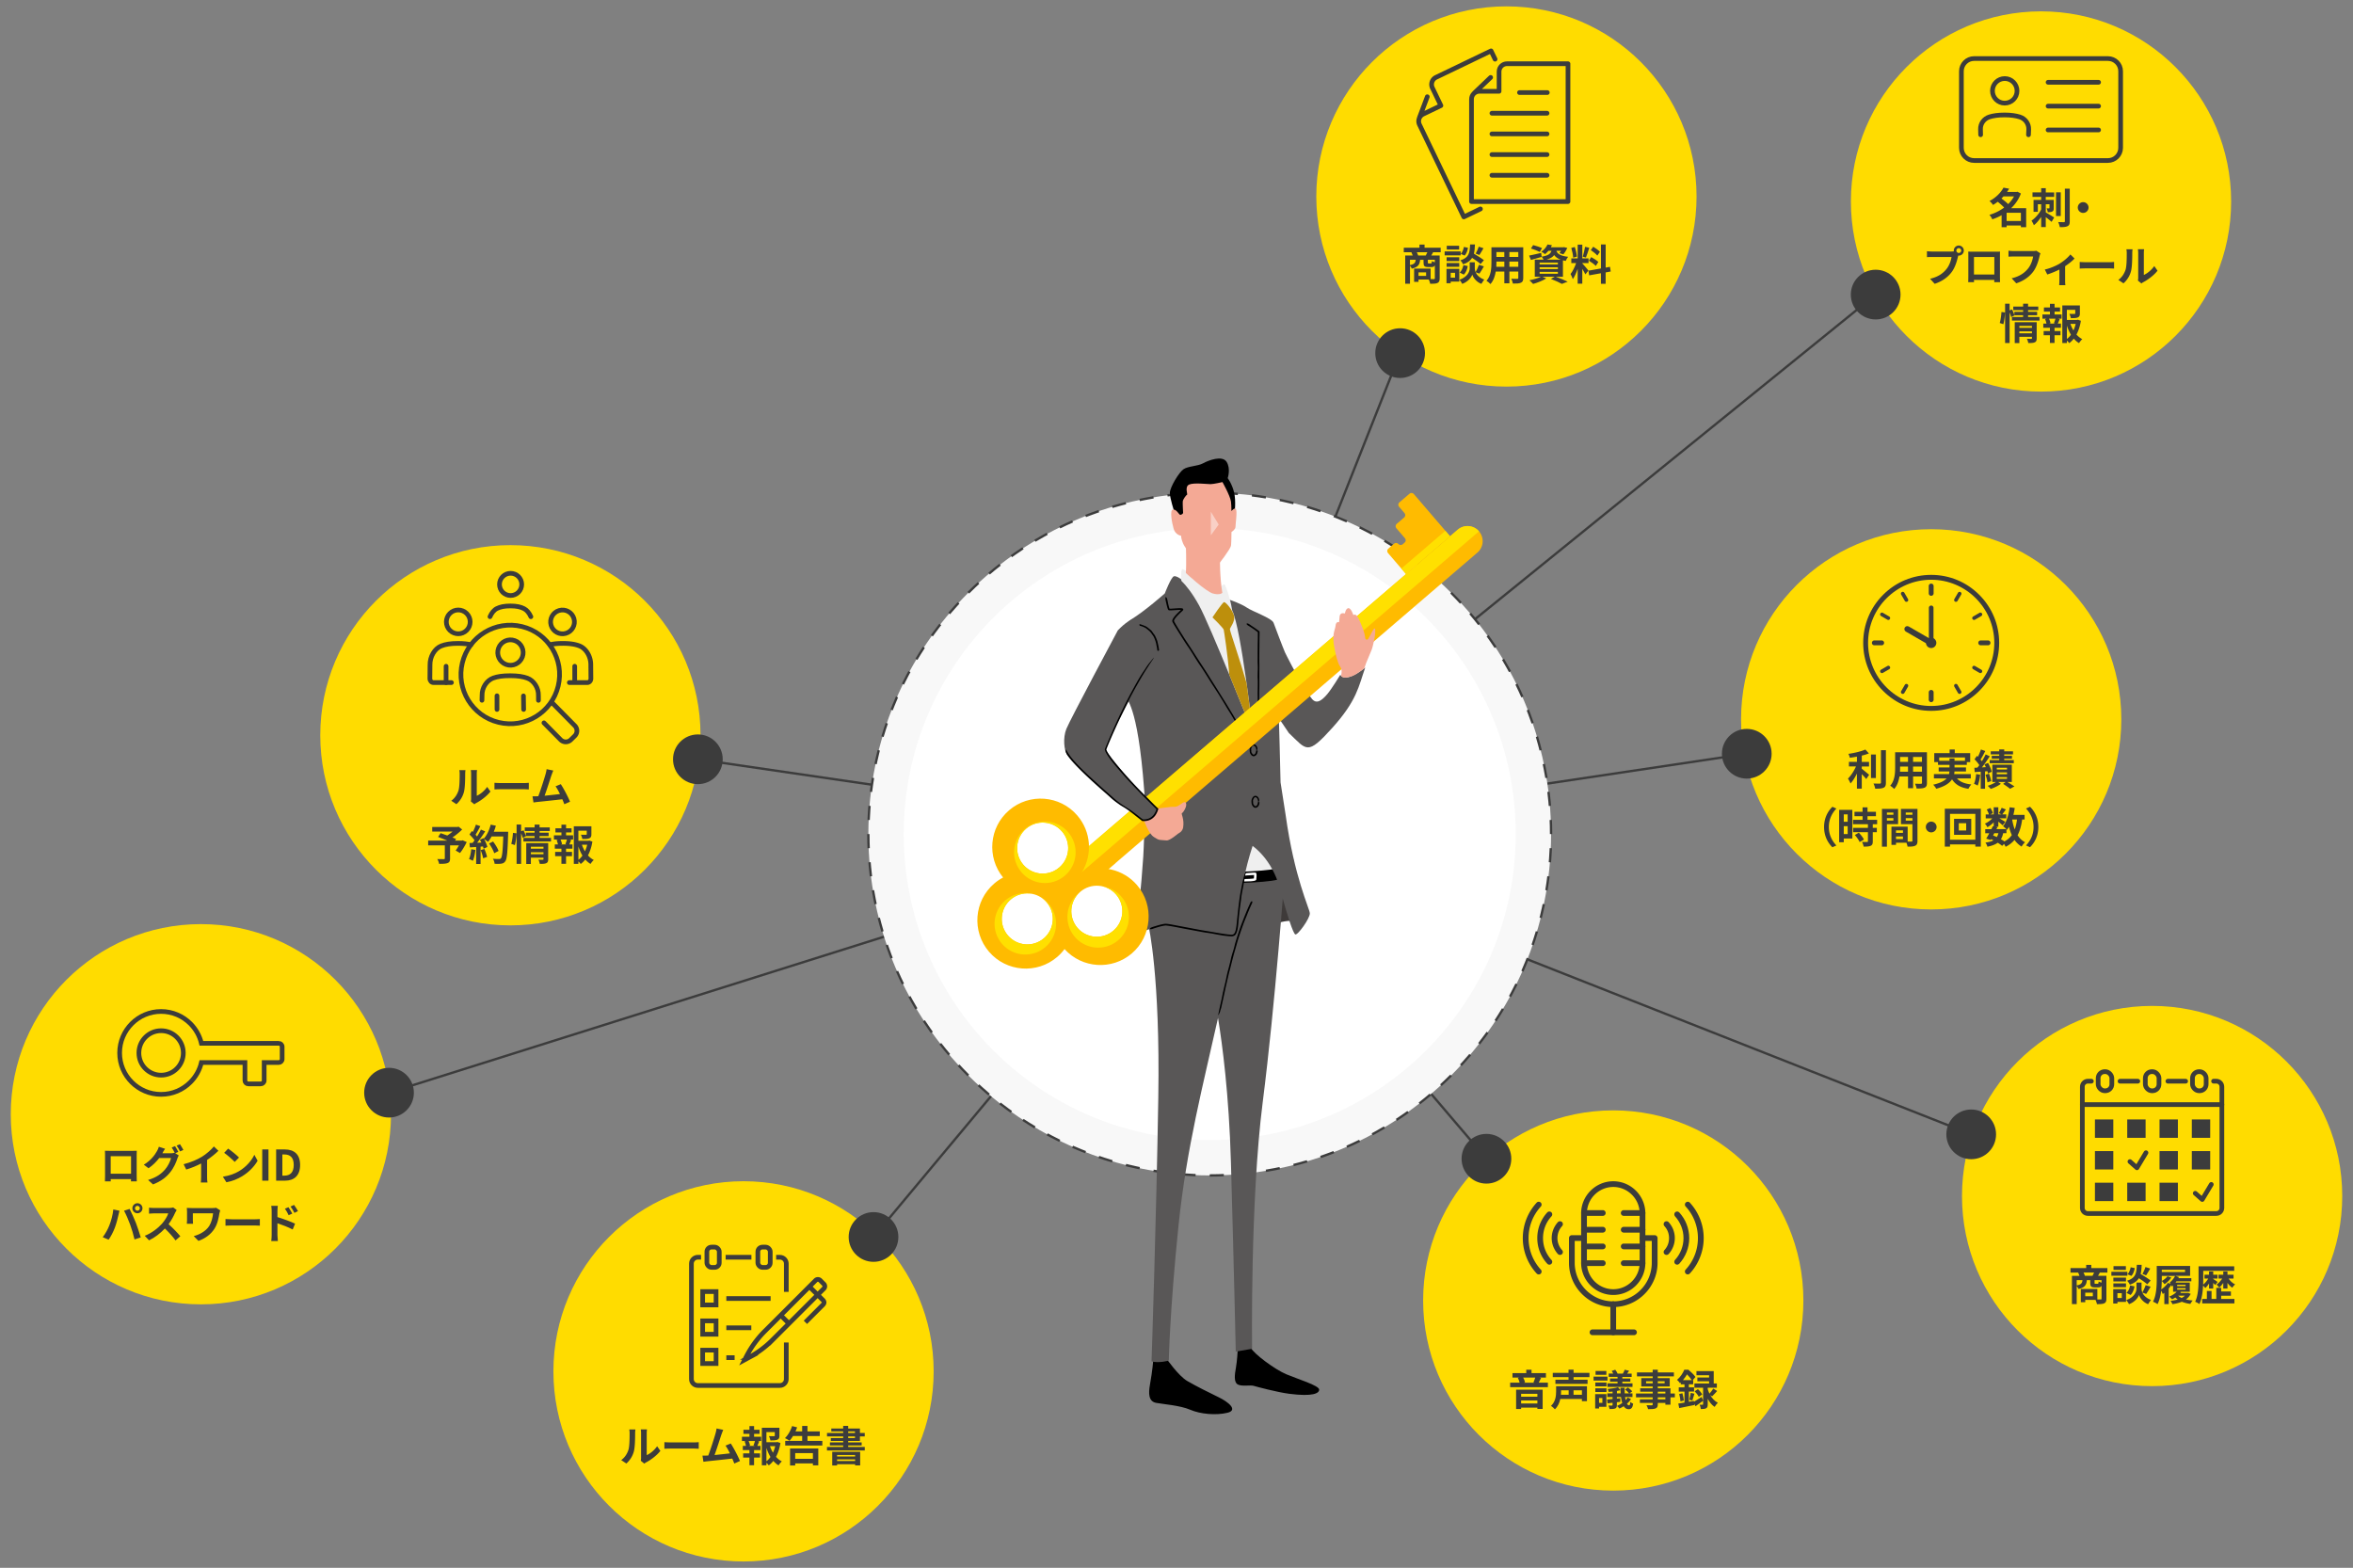 <svg xmlns="http://www.w3.org/2000/svg" viewBox="0 0 1005.43 669.95"><rect x="0" y="0" width="1005.43" height="669.95" fill="#808080" stroke="none"/><defs><clipPath id="clippath"><path d="M631.98 227.04a6.45 6.45 0 0 1-.7 9.1L466.46 377.55l-8.4-9.79 164.82-141.41a6.45 6.45 0 0 1 9.1.7Z" style="fill:none"/></clipPath><clipPath id="clippath-1"><path class="cls-10" d="M428.63 374.95c-1.33.71-2.61 1.56-3.8 2.59-8.66 7.43-9.66 20.48-2.23 29.14s20.48 9.66 29.14 2.23c1.19-1.02 2.23-2.15 3.13-3.36 7.49 8.29 20.26 9.14 28.78 1.83s9.66-20.48 2.23-29.14c-5.95-6.94-15.5-8.95-23.52-5.67 4.47-7.43 3.93-17.17-2.03-24.11-7.43-8.66-20.48-9.66-29.14-2.23-8.53 7.31-9.62 20.07-2.57 28.73Zm48.32 7.33c3.92 4.57 3.39 11.45-1.18 15.38-4.57 3.92-11.45 3.39-15.38-1.18-3.92-4.57-3.39-11.45 1.18-15.38s11.45-3.39 15.38 1.18Zm-29.71 3.27c3.92 4.57 3.39 11.45-1.18 15.38-4.57 3.92-11.45 3.39-15.38-1.18s-3.39-11.45 1.18-15.38c4.57-3.92 11.45-3.39 15.38 1.18Zm2.79-13.22c-4.3 1.95-9.55.93-12.78-2.83-3.92-4.57-3.39-11.45 1.18-15.38 4.57-3.92 11.45-3.39 15.38 1.18 3.92 4.57 3.39 11.45-1.18 15.38-.8.69-1.68 1.24-2.6 1.66"/></clipPath><style>.cls-2{fill:#595757}.cls-6,.cls-7,.cls-8{fill:none;stroke:#3c3c3c}.cls-6,.cls-8{stroke-miterlimit:10}.cls-6,.cls-7{stroke-width:2px}.cls-10{fill:#fb0}.cls-11{mix-blend-mode:multiply}.cls-12{fill:#fff}.cls-14{fill:#3c3c3c}.cls-17{fill:#f4a995}.cls-7{stroke-linecap:round;stroke-linejoin:round}.cls-18{fill:#efefef}.cls-19{fill:#ffdc00}.cls-11{fill:#ffe000}</style></defs><g style="isolation:isolate"><g id="layout"><circle class="cls-19" cx="643.69" cy="83.96" r="81.24"/><path class="cls-14" d="M612.38 107.77c-.29.52-.56 1.01-.79 1.4h3.58v9.76c0 1.06-.22 1.64-.92 1.98-.7.32-1.71.36-3.12.36-.09-.5-.36-1.28-.61-1.82h-4.39v.99h-1.89v-5.65h7.06v4.47c.63.02 1.19.02 1.4.02.31 0 .4-.09.4-.36v-5.53c-.27.54-.72.72-1.44.72h-1.46c-1.6 0-1.93-.49-1.93-1.94v-1.15h-1.46c-.16 2-.83 3.15-3.56 3.78-.13-.36-.45-.9-.77-1.26v7.71h-2.04v-12.06h3.21c-.14-.45-.36-.99-.56-1.4h-3.26v-1.94h6.7v-1.35h2.18v1.35h6.88v1.94h-3.2Zm-9.91 5.51c1.93-.38 2.34-1.03 2.47-2.27h-2.47v2.27Zm6.76-4.1c.22-.43.47-.94.67-1.4h-4.5c.23.47.47 1.01.58 1.4h3.26Zm.14 7.2h-3.24v1.51h3.24v-1.51Zm3.73-5.37h-2.99v1.13c0 .38.05.43.36.43h.94c.31 0 .38-.13.43-.99.27.18.81.38 1.26.5V111ZM624.13 109.12h-6.84v-1.69h6.84v1.69Zm-.58 11.2h-3.67v.7h-1.8v-6.14h5.47v5.44Zm-.02-8.75h-5.4v-1.64h5.4v1.64Zm-5.4.83h5.4v1.6h-5.4v-1.6Zm5.35-5.76h-5.29v-1.62h5.29v1.62Zm-3.6 9.94v2.07h1.86v-2.07h-1.86Zm10.64-.25c.49 1.1 1.57 2.36 3.69 3.15-.38.49-.94 1.3-1.22 1.82-2.27-.85-3.57-2.84-3.89-3.96-.36 1.12-1.8 3.06-4.29 3.96-.22-.49-.79-1.31-1.17-1.75 3.44-1.21 4.36-3.56 4.36-4.77v-2.72h2.18v2.72c0 .4.09.94.34 1.51.5-.86 1.1-2.16 1.42-3.12l2.11.65c-.63 1.13-1.33 2.32-1.89 3.1l-1.64-.59Zm-6.79.14c.79-.68 1.33-1.94 1.57-3.17l1.87.38c-.23 1.39-.79 2.81-1.67 3.67l-1.76-.88Zm8.9-3.66c-.76-.72-2.23-1.75-3.6-2.61-.74 1.19-1.91 2.09-3.85 2.75-.22-.52-.74-1.31-1.19-1.69 3.75-1.17 4.03-3.22 4.18-6.79h2.07c-.05 1.49-.16 2.79-.45 3.93 1.48.86 3.29 1.98 4.27 2.79l-1.42 1.62Zm-5.37-6.93c-.18 1.19-.65 2.52-1.42 3.33l-1.67-.72c.67-.65 1.15-1.85 1.35-2.97l1.75.36Zm6.63.18c-.59 1.04-1.24 2.14-1.75 2.9l-1.58-.61c.47-.79 1.03-2.05 1.3-2.94l2.04.65ZM650.88 118.74c0 1.15-.25 1.73-.97 2.05-.74.36-1.84.4-3.46.38-.07-.58-.41-1.49-.68-2.05 1.01.05 2.2.04 2.52.04.34 0 .47-.11.47-.43v-2.7h-3.8v5.02h-2.16v-5.02h-3.67c-.32 1.96-.97 3.94-2.27 5.35-.34-.4-1.21-1.13-1.69-1.39 1.96-2.16 2.12-5.37 2.12-7.89v-6.43h13.59v13.07ZM642.8 114v-2.21h-3.38v.32c0 .58-.02 1.22-.05 1.89h3.44Zm-3.39-6.3v2.09h3.38v-2.09h-3.38Zm9.35 0h-3.8v2.09h3.8v-2.09Zm0 6.3v-2.21h-3.8V114h3.8ZM664.74 118.25c1.84.65 3.91 1.51 5.13 2.11l-2.48.95c-1.03-.59-2.86-1.44-4.68-2.12l1.62-.94h-5.26l1.64.72c-1.5.97-3.8 1.85-5.62 2.36-.38-.41-1.13-1.19-1.58-1.57 1.75-.32 3.71-.9 4.95-1.51h-2.65v-7.31h3.76c-.22-.43-.56-.95-.85-1.24l.02.07c-1.55.45-3.22.94-4.57 1.31l-.79-1.87c1.33-.25 3.26-.7 5.17-1.15l.18 1.62c2.86-.47 3.82-1.24 4.21-2.52h-1.3c-.41.5-.88.99-1.44 1.44-.38-.38-1.12-.81-1.6-1.01 1.3-.9 2.18-2.09 2.65-3.13l1.89.31c-.14.31-.29.59-.47.88h5.31l.32-.05 1.42.36c-.47.97-1.12 2.05-1.71 2.72l-1.66-.52c.22-.27.47-.61.7-.99h-2c.38 1.15 1.4 2.14 5.04 2.57-.4.4-.86 1.22-1.06 1.75-.43-.07-.83-.14-1.19-.23v7h-3.11Zm-6.81-10.6c-.83-.45-2.52-1.1-3.76-1.46l.94-1.46c1.19.29 2.9.86 3.8 1.3l-.97 1.62Zm-.05 5.34h7.8v-.77h-7.8v.77Zm0 1.99h7.8v-.77h-7.8v.77Zm0 1.99h7.8v-.79h-7.8v.79Zm8.97-6.03c-1.39-.5-2.21-1.17-2.75-1.94-.63.85-1.64 1.48-3.29 1.94h6.05ZM677.41 117.24c-.27-.58-.77-1.51-1.3-2.34v6.32h-1.98v-6.36c-.58 1.67-1.3 3.35-2.07 4.43-.18-.65-.65-1.62-.97-2.21.9-1.1 1.82-3.02 2.38-4.66h-2.05v-2h2.72v-5.89h1.98v5.89h2.66v2h-2.66v.13c.52.52 2.23 2.54 2.61 3.04l-1.31 1.66Zm-5.2-7.14c-.04-1.12-.4-2.86-.81-4.16l1.49-.4c.47 1.3.83 3.01.92 4.12l-1.6.43Zm6.89-4.25c-.47 1.44-.99 3.15-1.44 4.2l-1.35-.38c.36-1.13.79-2.95.99-4.21l1.8.4Zm6.99 10.55v4.86h-2.02v-4.5l-5.02.9-.32-2 5.35-.95v-10.26h2.02v9.9l1.84-.34.32 2-2.16.4Zm-6.16-6.54c1.04.56 2.38 1.42 3.03 2.07l-1.08 1.71c-.59-.67-1.91-1.62-2.95-2.25l1.01-1.53Zm2.61-.65c-.56-.7-1.8-1.67-2.79-2.34l1.03-1.44c1.01.59 2.29 1.51 2.86 2.18l-1.1 1.6Z"/><circle class="cls-19" cx="85.84" cy="476.12" r="81.24"/><path class="cls-14" d="M46.76 491.77h9.9c.45 0 1.13 0 1.78-.04-.04.54-.04 1.21-.04 1.75v8.82c0 .7.04 2.43.04 2.5h-2.48s.02-.45.02-.97H47.3c.02.5.02.92.02.97h-2.48c0-.09.05-1.66.05-2.52v-8.8c0-.5 0-1.24-.04-1.75.74.02 1.42.04 1.91.04Zm.54 9.76H56v-7.47h-8.7v7.47ZM76.19 492.22l-1.33.56 1.53.94c-.2.34-.45.85-.59 1.3-.49 1.6-1.51 4-3.15 6-1.71 2.11-3.87 3.75-7.26 5.1l-2.12-1.91c3.67-1.1 5.67-2.66 7.26-4.47 1.22-1.39 2.27-3.56 2.56-4.9h-5.06c-1.21 1.57-2.77 3.15-4.56 4.36l-2.02-1.51c3.15-1.91 4.74-4.25 5.62-5.8.27-.43.65-1.26.81-1.87l2.65.86c-.43.63-.9 1.44-1.1 1.84-.02.04-.04.05-.05.09h3.6c.56 0 1.17-.09 1.57-.22l.13.07c-.36-.72-.86-1.67-1.31-2.32l1.42-.58c.45.65 1.1 1.8 1.42 2.47Zm2.17-.83-1.42.61c-.38-.76-.95-1.8-1.46-2.48l1.42-.58c.47.67 1.13 1.82 1.46 2.45ZM86.31 494.27c1.85-1.15 3.91-2.95 5.08-4.38l1.94 1.85c-1.37 1.35-3.1 2.75-4.84 3.91v7.27c0 .79.04 1.91.16 2.36h-2.84c.07-.43.13-1.57.13-2.36v-5.76c-1.85.97-4.14 1.94-6.36 2.59l-1.13-2.27c3.22-.83 5.87-2 7.87-3.22ZM102.13 500.45c3.08-1.82 5.42-4.57 6.55-7l1.4 2.54c-1.37 2.43-3.76 4.92-6.66 6.66-1.82 1.1-4.14 2.11-6.68 2.54l-1.51-2.38c2.81-.4 5.15-1.31 6.9-2.36Zm0-5.82-1.84 1.87c-.94-1.01-3.19-2.97-4.5-3.89l1.69-1.8c1.26.85 3.6 2.72 4.65 3.82ZM112.05 491.16h2.67v13.34h-2.67v-13.34ZM117.99 491.16h3.66c4.07 0 6.59 2.12 6.59 6.63s-2.52 6.72-6.45 6.72h-3.8v-13.34Zm3.49 11.2c2.48 0 4.03-1.33 4.03-4.57s-1.55-4.48-4.03-4.48h-.83v9.06h.83ZM48.42 516.81l2.63.54c-.16.52-.36 1.4-.43 1.8-.25 1.26-.9 3.75-1.53 5.42-.65 1.75-1.71 3.8-2.67 5.15l-2.52-1.06c1.13-1.48 2.2-3.42 2.81-5.01.81-2.02 1.49-4.56 1.71-6.84Zm4.57.54 2.39-.77c.74 1.39 1.98 4.16 2.67 5.91.63 1.62 1.58 4.5 2.09 6.28l-2.66.86c-.5-2.14-1.15-4.41-1.87-6.36-.68-1.89-1.85-4.56-2.61-5.92Zm5.73-3.21c1.19 0 2.16.97 2.16 2.16s-.97 2.14-2.16 2.14-2.16-.97-2.16-2.14.97-2.16 2.16-2.16Zm0 3.19c.58 0 1.04-.47 1.04-1.03s-.47-1.04-1.04-1.04-1.04.47-1.04 1.04.47 1.03 1.04 1.03ZM74.86 518.16c-.61 1.4-1.62 3.33-2.83 4.95 1.78 1.55 3.96 3.85 5.02 5.15L75 530.04c-1.17-1.62-2.84-3.46-4.54-5.1-1.91 2.02-4.3 3.89-6.77 5.06l-1.85-1.94c2.9-1.08 5.69-3.28 7.38-5.17 1.19-1.35 2.29-3.13 2.68-4.41h-6.1c-.76 0-1.75.11-2.12.13v-2.56c.49.07 1.58.13 2.12.13h6.36c.77 0 1.49-.11 1.85-.23l1.48 1.1c-.14.2-.47.76-.63 1.12ZM93.76 518.39c-.32 1.89-.74 4.5-2.14 6.68-1.5 2.36-3.94 4.16-6.82 5.17l-2.02-2.05c2.43-.59 5.2-2.09 6.63-4.34.9-1.46 1.46-3.46 1.64-5.4h-8.64v3.01c0 .27.02.92.07 1.48h-2.65c.05-.56.09-.99.09-1.48v-3.8c0-.49-.04-1.04-.09-1.51.58.04 1.37.07 2.21.07h8.61c.61 0 1.22-.04 1.71-.13l1.73 1.1c-.11.27-.27.95-.32 1.21ZM99.25 521.02h9.67c.85 0 1.64-.07 2.11-.11v2.83c-.43-.02-1.35-.09-2.11-.09h-9.67c-1.03 0-2.23.04-2.9.09v-2.83c.65.05 1.96.11 2.9.11ZM116.08 517.44c0-.65-.05-1.53-.18-2.18h2.81c-.07.63-.16 1.42-.16 2.18v2.63c2.39.72 5.87 2 7.53 2.81l-1.01 2.5c-1.87-.99-4.57-2.03-6.52-2.68v5.1c0 .5.09 1.76.18 2.5h-2.83c.11-.7.18-1.8.18-2.5v-10.35Zm8.82 1.13-1.57.7c-.52-1.13-.92-1.85-1.58-2.79l1.51-.63c.5.76 1.22 1.91 1.64 2.72Zm2.42-1.04-1.51.74c-.58-1.13-1.01-1.8-1.67-2.7l1.5-.7c.52.72 1.28 1.85 1.69 2.66Z"/><circle class="cls-19" cx="218.09" cy="314.18" r="81.24"/><path class="cls-14" d="M195.89 337.87c.5-1.55.52-4.95.52-7.13 0-.72-.05-1.21-.16-1.66h2.65c-.02.09-.13.88-.13 1.64 0 2.12-.05 5.92-.54 7.74-.54 2.03-1.67 3.8-3.21 5.17l-2.2-1.46c1.58-1.12 2.56-2.77 3.06-4.3Zm5.42 3.24v-10.5c0-.81-.13-1.49-.14-1.55h2.68c-.02.05-.13.76-.13 1.57v9.42c1.46-.63 3.24-2.05 4.45-3.8l1.39 1.98c-1.49 1.94-4.09 3.89-6.1 4.92-.4.22-.61.4-.77.54l-1.51-1.24c.07-.34.14-.85.14-1.33ZM214.18 334.61h9.67c.85 0 1.64-.07 2.11-.11v2.83c-.43-.02-1.35-.09-2.11-.09h-9.67c-1.03 0-2.23.04-2.9.09v-2.83c.65.05 1.96.11 2.9.11ZM235.63 331.27c-.58 1.76-2.03 6.34-2.93 8.75 2.2-.22 4.75-.5 6.57-.72-.63-1.3-1.3-2.5-1.89-3.3l2.25-.92c1.28 1.94 3.12 5.47 3.94 7.49l-2.43 1.08c-.23-.61-.52-1.35-.86-2.12-2.92.34-8.37.92-10.64 1.15-.45.05-1.12.14-1.69.22l-.41-2.63c.61 0 1.39 0 1.98-.02.14 0 .32-.02.49-.02 1.04-2.66 2.59-7.6 3.12-9.47.25-.92.36-1.48.43-2.09l2.86.59c-.23.54-.5 1.21-.77 2ZM199.43 359.8c-.81 1.69-1.87 3.49-2.88 4.7l-1.84-1.06c.43-.59.95-1.4 1.4-2.21h-3.8v5.6c0 1.13-.25 1.67-1.12 1.98-.83.31-2 .32-3.55.32-.11-.61-.45-1.49-.77-2.05 1.06.04 2.4.04 2.75.04.34-.02.45-.09.45-.36v-5.53h-7.11v-2.03h8.19c-1.33-.56-2.79-1.13-3.94-1.57l1.06-1.62c.81.29 1.82.63 2.83 1.01.77-.49 1.58-1.08 2.29-1.69h-8.7v-1.96h10.77l.49-.13 1.53 1.21a29.42 29.42 0 0 1-4.16 3.42c.59.23 1.13.43 1.55.63l-.43.7h2.84l.4-.14 1.75.76ZM203.13 363.18c-.18 1.69-.56 3.49-1.08 4.65-.38-.23-1.17-.61-1.64-.77.52-1.06.81-2.67.95-4.18l1.76.31Zm14.01-7.79s0 .72-.02.99c-.23 7.89-.49 10.73-1.24 11.69-.5.68-.97.88-1.73.99-.65.11-1.76.09-2.81.05-.04-.61-.32-1.55-.72-2.16 1.13.11 2.16.11 2.65.11.34 0 .54-.07.76-.31.54-.56.81-3.19 1.01-9.33h-4.97c-.49.88-.99 1.67-1.53 2.32-.36-.32-1.15-.86-1.69-1.19.63 1.13 1.21 2.47 1.4 3.37l-1.62.76c-.05-.29-.14-.61-.25-.97l-1.03.07v7.4h-1.89v-7.26l-2.67.18-.18-1.87 1.33-.05c.27-.34.56-.72.83-1.12-.52-.77-1.4-1.75-2.16-2.47l1.01-1.48c.14.13.29.25.43.38.5-.99 1.01-2.2 1.31-3.13l1.89.67c-.65 1.24-1.39 2.63-2.04 3.64.23.25.45.52.63.76.65-1.01 1.22-2.05 1.66-2.95l1.82.76c-1.01 1.58-2.27 3.42-3.44 4.88l1.82-.07c-.2-.43-.42-.86-.63-1.24l1.51-.67.13.22c1.33-1.42 2.39-3.73 2.97-6l2.2.47c-.23.88-.54 1.75-.88 2.57h6.14Zm-10.17 7.38c.49 1.06.95 2.47 1.17 3.39l-1.69.59c-.14-.92-.61-2.38-1.06-3.48l1.58-.5Zm4.21 1.83c-.34-1.13-1.28-2.86-2.2-4.16l1.71-.86c.94 1.24 1.96 2.9 2.34 4.03l-1.86.99ZM218.45 360.59c.38-1.22.65-3.24.74-4.7l1.51.2c-.04 1.49-.32 3.64-.7 5.02l-1.55-.52Zm17-2.56v1.53h-11.79v-1.53h4.77v-.77h-3.73l.04.09-1.4.68c-.13-.52-.38-1.28-.67-1.98v13.09h-1.93v-16.8h1.93v2.88l1.03-.43c.38.77.79 1.78 1.01 2.45v-1.42h3.73v-.72h-4.21v-1.53h4.21v-1.22h2.12v1.22h4.36v1.53h-4.36v.72h3.87v1.44h-3.87v.77h4.9Zm-1.21 9.08c0 .94-.18 1.44-.83 1.73-.63.31-1.53.31-2.77.31-.07-.52-.32-1.3-.58-1.82.74.05 1.58.04 1.82.04.25 0 .34-.07.34-.29v-.59h-5.38v2.7h-1.98v-8.93h9.38v6.86Zm-7.4-5.3v.85h5.38v-.85h-5.38Zm5.38 3.19v-.83h-5.38v.83h5.38ZM241.87 356.95h3.01v1.8h-1.49l.7.18c-.31.67-.58 1.37-.83 1.91h1.35v1.8h-2.74v1.39h2.54v1.8h-2.54v3.28h-1.98v-3.28h-2.68v-1.8h2.68v-1.39h-2.83v-1.8h1.35c-.11-.58-.34-1.33-.59-1.93l.65-.16h-1.78v-1.8h3.21v-1.24h-2.57v-1.76h2.57v-1.57h1.98v1.57h2.34v1.76h-2.34v1.24Zm-.27 3.73c.22-.54.49-1.31.65-1.93h-2.74c.31.65.56 1.42.63 1.93l-.58.16h2.61l-.58-.16Zm11.52-1.05c-.34 2.18-.97 4.2-1.89 5.89.74.81 1.57 1.49 2.5 1.96-.47.4-1.08 1.15-1.39 1.69-.85-.5-1.58-1.15-2.25-1.91-.58.74-1.22 1.39-1.96 1.93-.23-.36-.61-.77-.99-1.12v1.06h-1.95v-16.04h7.51v3.38c0 .92-.2 1.44-.9 1.73-.68.29-1.66.31-2.97.31-.09-.58-.36-1.31-.61-1.84.88.04 1.87.04 2.14.04.27-.02.36-.07.36-.27v-1.48h-3.58v4.3h4.34l.36-.09 1.28.45Zm-5.97 7.8a9.2 9.2 0 0 0 1.73-1.84c-.7-1.15-1.28-2.47-1.73-3.89v5.73Zm1.51-6.46c.32.99.76 1.93 1.28 2.79.42-.86.74-1.82.96-2.79h-2.23Z"/><circle class="cls-19" cx="317.71" cy="585.99" r="81.24"/><path class="cls-14" d="M268.51 619.61c.5-1.55.52-4.95.52-7.13 0-.72-.05-1.21-.16-1.66h2.65c-.02.09-.13.88-.13 1.64 0 2.12-.05 5.92-.54 7.74-.54 2.03-1.67 3.8-3.21 5.17l-2.2-1.46c1.58-1.12 2.56-2.77 3.06-4.3Zm5.42 3.24v-10.5c0-.81-.13-1.49-.14-1.55h2.68c-.02.05-.13.76-.13 1.57v9.42c1.46-.63 3.24-2.05 4.45-3.8l1.39 1.98c-1.49 1.94-4.09 3.89-6.1 4.92-.4.22-.61.4-.77.54l-1.51-1.24c.07-.34.14-.85.14-1.33ZM286.79 616.35h9.67c.85 0 1.64-.07 2.11-.11v2.83c-.43-.02-1.35-.09-2.11-.09h-9.67c-1.03 0-2.23.04-2.9.09v-2.83c.65.05 1.96.11 2.9.11ZM308.25 613c-.58 1.76-2.03 6.34-2.93 8.75 2.2-.22 4.75-.5 6.57-.72-.63-1.3-1.3-2.5-1.89-3.3l2.25-.92c1.28 1.94 3.12 5.47 3.94 7.49l-2.43 1.08c-.23-.61-.52-1.35-.86-2.12-2.92.34-8.37.92-10.64 1.15-.45.05-1.12.14-1.69.22l-.41-2.63c.61 0 1.39 0 1.98-.02.14 0 .32-.02.49-.02 1.04-2.66 2.59-7.6 3.12-9.47.25-.92.36-1.48.43-2.09l2.86.59c-.23.54-.5 1.21-.77 2ZM322.22 613.94h3.01v1.8h-1.5l.7.18c-.31.67-.58 1.37-.83 1.91h1.35v1.8h-2.74v1.39h2.54v1.8h-2.54v3.28h-1.98v-3.28h-2.68v-1.8h2.68v-1.39h-2.83v-1.8h1.35c-.11-.58-.34-1.33-.59-1.93l.65-.16h-1.78v-1.8h3.21v-1.24h-2.57v-1.76h2.57v-1.57h1.98v1.57h2.34v1.76h-2.34v1.24Zm-.27 3.73c.22-.54.49-1.31.65-1.93h-2.74c.31.65.56 1.42.63 1.93l-.58.16h2.61l-.58-.16Zm11.52-1.05c-.34 2.18-.97 4.2-1.89 5.89.74.81 1.57 1.49 2.5 1.96-.47.4-1.08 1.15-1.39 1.69-.85-.5-1.58-1.15-2.25-1.91-.58.74-1.22 1.39-1.96 1.93-.23-.36-.61-.77-.99-1.12v1.06h-1.95v-16.04h7.51v3.38c0 .92-.2 1.44-.9 1.73-.68.29-1.66.31-2.97.31-.09-.58-.36-1.31-.61-1.84.88.04 1.87.04 2.14.04.27-.02.36-.07.36-.27v-1.48h-3.58v4.3h4.34l.36-.09 1.28.45Zm-5.98 7.8a9.2 9.2 0 0 0 1.73-1.84c-.7-1.15-1.28-2.47-1.73-3.89v5.73Zm1.52-6.47c.32.99.76 1.93 1.28 2.79.41-.86.74-1.82.96-2.79h-2.23ZM351.38 615.69v1.98h-15.86v-1.98h7.24v-2.07h-3.92c-.47.79-.97 1.48-1.48 2.03-.45-.34-1.42-.9-1.96-1.13 1.3-1.22 2.43-3.21 3.06-5.15l2.14.54c-.2.59-.43 1.17-.7 1.75h2.86v-2.34h2.27v2.34h5.26v1.96h-5.26v2.07h6.36Zm-13.79 3.25h12.06v7.22h-2.3v-.83h-7.56v.88h-2.2v-7.27Zm2.2 1.99v2.43h7.56v-2.43h-7.56ZM362.43 615.72v.63h5.76v1.3h-5.76v.65h7.08v1.49h-16.15v-1.49h6.93v-.65h-5.67v-1.3h5.67v-.63h-5.28v-1.24h5.28v-.68h-6.91v-1.48h6.91v-.67h-5.08v-1.24h5.08v-1.13h2.14v1.13h5.02v1.91h2.05v1.48h-2.05v1.93h-5.02Zm-6.82 4.63h11.94v5.83h-2.16v-.52h-7.71v.54h-2.07v-5.85Zm2.07 1.37v.65h7.71v-.65h-7.71Zm7.71 2.59v-.7h-7.71v.7h7.71Zm-2.96-11.99h2.9v-.67h-2.9v.67Zm0 2.16h2.9v-.68h-2.9v.68Z"/><circle class="cls-19" cx="872.12" cy="86.09" r="81.24"/><path class="cls-14" d="M865.75 97.09h-2.23v-.72h-6.1v.7h-2.14v-5.11c-1.26.72-2.61 1.3-3.98 1.76-.25-.59-.79-1.48-1.24-1.91 2.25-.65 4.43-1.73 6.3-3.12-.72-.79-1.8-1.73-2.75-2.48-.61.49-1.28.94-2 1.37-.32-.52-1.03-1.31-1.51-1.67 2.95-1.57 4.93-3.76 5.98-5.73l2.41.45c-.27.47-.58.94-.9 1.4h4.09l.36-.11 1.48.77c-.92 2.47-2.38 4.57-4.18 6.28h6.43v8.1Zm-9.65-13.18c-.29.31-.58.61-.88.92.95.7 2.11 1.6 2.86 2.38 1.01-.99 1.85-2.11 2.5-3.29h-4.48Zm7.42 10.53v-3.51h-6.1v3.51h6.1ZM874.14 82.22h3.6v1.91h-3.6v1.3h3.42v3.44c0 .77-.09 1.22-.59 1.49-.49.29-1.12.31-1.96.31-.07-.5-.29-1.19-.5-1.64.45.02.88.02 1.01 0 .16 0 .22-.04.22-.2v-1.55h-1.58v3.49c1.01.56 3.06 1.82 3.58 2.18l-1.1 1.85c-.58-.52-1.57-1.31-2.49-2.02v4.25h-1.96v-4.34c-.92 1.4-2 2.7-3.13 3.55-.2-.59-.67-1.46-1.01-1.96 1.64-1.1 3.26-3.01 4.14-4.77v-2.23h-1.42v3.22h-1.84v-5.08h3.26v-1.3h-3.71v-1.91h3.71v-1.8h1.96v1.8Zm6.41 10.1h-2.02V82.18h2.02v10.14Zm3.85-11.69v13.9c0 1.19-.23 1.78-.94 2.11-.7.36-1.78.43-3.31.43-.09-.61-.4-1.57-.7-2.18 1.06.04 2.09.04 2.43.04.31 0 .43-.11.43-.4v-13.9h2.09ZM892.43 88.68c0 1.26-1.04 2.3-2.3 2.3s-2.3-1.04-2.3-2.3 1.04-2.3 2.3-2.3 2.3 1.04 2.3 2.3ZM836.99 104.92c1.17 0 2.14.97 2.14 2.16s-.97 2.14-2.14 2.14c-.07 0-.16 0-.23-.02-.05.2-.09.38-.14.54-.41 1.76-1.19 4.56-2.7 6.55-1.62 2.16-4.03 3.94-7.24 4.99l-1.96-2.16c3.56-.83 5.6-2.39 7.06-4.23 1.19-1.49 1.87-3.53 2.11-5.08h-8.37c-.83 0-1.69.04-2.14.07v-2.54c.52.07 1.55.14 2.14.14h8.34c.25 0 .65-.02 1.03-.07-.02-.11-.04-.22-.04-.34 0-1.19.97-2.16 2.16-2.16Zm0 3.18c.56 0 1.03-.47 1.03-1.03s-.47-1.04-1.03-1.04-1.04.47-1.04 1.04.47 1.03 1.04 1.03ZM842.93 107.55h9.9c.45 0 1.13 0 1.78-.04-.04.54-.04 1.21-.04 1.75v8.82c0 .7.04 2.43.04 2.5h-2.48s.02-.45.02-.97h-8.68c.02.5.02.92.02.97h-2.48c0-.09.05-1.66.05-2.52v-8.8c0-.5 0-1.24-.04-1.75.74.02 1.42.04 1.91.04Zm.54 9.75h8.7v-7.47h-8.7v7.47ZM871.48 109.54c-.41 1.76-1.21 4.56-2.7 6.55-1.64 2.16-4.03 3.94-7.24 4.97l-1.96-2.14c3.57-.85 5.6-2.41 7.06-4.23 1.19-1.49 1.87-3.55 2.11-5.08h-8.39c-.81 0-1.67.04-2.14.07v-2.54c.54.05 1.57.14 2.16.14h8.32c.36 0 .94-.02 1.42-.14l1.76 1.13c-.16.36-.31.88-.4 1.26ZM880.19 112.57c1.75-1.06 3.57-2.68 4.48-3.85l1.78 1.75c-.85.94-2.43 2.21-4.03 3.28v6.18c0 .63.02 1.58.13 1.94h-2.67c.04-.36.09-1.31.09-1.94v-4.75c-1.58.79-3.6 1.62-5.17 2.11l-1.06-2.12c2.34-.5 5.02-1.71 6.45-2.58ZM891.56 112.05h9.67c.85 0 1.64-.07 2.11-.11v2.83c-.43-.02-1.35-.09-2.11-.09h-9.67c-1.03 0-2.23.04-2.9.09v-2.83c.65.05 1.96.11 2.9.11ZM908.23 115.31c.5-1.55.52-4.95.52-7.13 0-.72-.05-1.21-.16-1.66h2.65c-.02.09-.13.88-.13 1.64 0 2.12-.05 5.92-.54 7.74-.54 2.03-1.67 3.8-3.21 5.17l-2.2-1.46c1.58-1.12 2.56-2.77 3.06-4.3Zm5.42 3.24v-10.5c0-.81-.13-1.49-.14-1.55h2.68c-.02.05-.13.76-.13 1.57v9.42c1.46-.63 3.24-2.05 4.45-3.8l1.39 1.98c-1.49 1.94-4.09 3.89-6.1 4.92-.4.22-.61.4-.77.54l-1.51-1.24c.07-.34.14-.85.14-1.33ZM854.48 138.02c.38-1.22.65-3.24.74-4.7l1.51.2c-.04 1.49-.32 3.64-.7 5.02l-1.55-.52Zm17-2.56v1.53h-11.79v-1.53h4.77v-.77h-3.73l.04.09-1.4.68c-.13-.52-.38-1.28-.67-1.98v13.09h-1.93v-16.8h1.93v2.88l1.03-.43c.38.77.79 1.78 1.01 2.45v-1.42h3.73v-.72h-4.21V131h4.21v-1.22h2.12V131h4.36v1.53h-4.36v.72h3.87v1.44h-3.87v.77h4.9Zm-1.21 9.08c0 .94-.18 1.44-.83 1.73-.63.31-1.53.31-2.77.31-.07-.52-.32-1.3-.58-1.82.74.05 1.58.04 1.82.04.25 0 .34-.07.34-.29v-.59h-5.38v2.7h-1.98v-8.93h9.38v6.86Zm-7.4-5.29v.85h5.38v-.85h-5.38Zm5.38 3.18v-.83h-5.38v.83h5.38ZM877.9 134.38h3.01v1.8h-1.49l.7.18c-.31.67-.58 1.37-.83 1.91h1.35v1.8h-2.74v1.39h2.54v1.8h-2.54v3.28h-1.98v-3.28h-2.68v-1.8h2.68v-1.39h-2.83v-1.8h1.35c-.11-.58-.34-1.33-.59-1.93l.65-.16h-1.78v-1.8h3.21v-1.24h-2.57v-1.76h2.57v-1.57h1.98v1.57h2.34v1.76h-2.34v1.24Zm-.27 3.73c.22-.54.49-1.31.65-1.93h-2.74c.31.65.56 1.42.63 1.93l-.58.16h2.61l-.58-.16Zm11.52-1.04c-.34 2.18-.97 4.2-1.89 5.89.74.81 1.57 1.49 2.5 1.96-.47.4-1.08 1.15-1.39 1.69-.85-.5-1.58-1.15-2.25-1.91-.58.74-1.22 1.39-1.96 1.93-.23-.36-.61-.77-.99-1.12v1.06h-1.95v-16.04h7.51v3.38c0 .92-.2 1.44-.9 1.73-.68.29-1.66.31-2.97.31-.09-.58-.36-1.31-.61-1.84.88.04 1.87.04 2.14.04.27-.02.36-.07.36-.27v-1.48h-3.58v4.3h4.34l.36-.09 1.28.45Zm-5.97 7.79a9.2 9.2 0 0 0 1.73-1.84c-.7-1.15-1.28-2.47-1.73-3.89v5.73Zm1.51-6.46c.32.99.76 1.93 1.28 2.79.42-.86.74-1.82.96-2.79h-2.23Z"/><circle class="cls-19" cx="825.19" cy="307.37" r="81.24"/><path class="cls-14" d="M795.53 328.49c.88.67 2.67 2.2 3.15 2.57l-1.24 1.84c-.43-.56-1.19-1.37-1.91-2.11V337h-2.07v-6.45c-.81 1.64-1.76 3.19-2.75 4.23-.22-.63-.74-1.55-1.08-2.09 1.3-1.26 2.61-3.31 3.42-5.19h-3.01v-1.96h3.42v-2.23c-1.03.2-2.05.36-3.03.49-.09-.47-.36-1.22-.61-1.67 2.59-.38 5.49-1.06 7.24-1.85l1.51 1.66c-.9.36-1.94.67-3.04.94v2.68h3.1v1.96h-3.1v.97Zm6.03 3.98h-2.09v-10.06h2.09v10.06Zm4.28-11.91v13.86c0 1.24-.25 1.84-.99 2.18-.74.36-1.95.43-3.58.41-.09-.61-.42-1.6-.74-2.21 1.17.05 2.32.05 2.7.05.34-.02.49-.13.49-.45v-13.85h2.12ZM823.38 334.5c0 1.15-.25 1.73-.97 2.05-.74.36-1.84.4-3.46.38-.07-.58-.41-1.49-.68-2.05 1.01.05 2.2.04 2.52.04.34 0 .47-.11.47-.43v-2.7h-3.8v5.02h-2.16v-5.02h-3.67c-.32 1.96-.97 3.94-2.27 5.35-.34-.4-1.21-1.13-1.69-1.39 1.96-2.16 2.12-5.37 2.12-7.89v-6.43h13.59v13.07Zm-8.09-4.74v-2.21h-3.38v.32c0 .58-.02 1.22-.05 1.89h3.44Zm-3.38-6.3v2.09h3.38v-2.09h-3.38Zm9.34 0h-3.8v2.09h3.8v-2.09Zm0 6.3v-2.21h-3.8v2.21h3.8ZM836.21 332.63c1.28 1.44 3.29 2.27 6.14 2.57-.43.45-.99 1.3-1.26 1.87-3.42-.54-5.56-1.82-6.99-4.05-1.06 1.6-3.06 3.02-6.73 4.02-.25-.47-.86-1.28-1.33-1.73 3.02-.68 4.75-1.62 5.74-2.68h-5.42v-1.85h6.46c.09-.38.14-.76.18-1.13h-4.61v-1.73h4.63v-1.08h-4.92v-1.19h-1.6v-3.83h6.57v-1.57h2.2v1.57h6.59v3.83h-1.44v1.19h-5.26v1.08h4.9v1.73h-4.92c-.02.38-.05.76-.14 1.13h7.11v1.85h-5.91Zm-3.19-7.53v-1.03h2.14v1.03h4.48v-1.42h-11.02v1.42h4.39ZM846.11 331.04c-.16 1.71-.56 3.49-1.06 4.65-.36-.25-1.13-.59-1.57-.76.52-1.06.77-2.67.92-4.18l1.71.29Zm2.09-1.44v7.44h-1.84v-7.29l-2.58.18-.14-1.85 1.3-.07c.27-.32.54-.68.81-1.06-.5-.81-1.33-1.78-2.05-2.52l1.04-1.44c.13.13.27.25.41.38.5-.99 1.01-2.2 1.3-3.11l1.85.65c-.63 1.24-1.37 2.67-2.03 3.67.22.23.41.49.58.7.63-1.01 1.21-2.03 1.62-2.92l1.75.81c-.99 1.51-2.21 3.3-3.35 4.74l1.67-.11c-.18-.41-.38-.81-.58-1.19l1.53-.61c.67 1.21 1.35 2.77 1.55 3.78l-1.6.72c-.05-.29-.14-.61-.25-.97l-.99.09Zm1.69 1.01c.43 1.01.81 2.3.92 3.17l-1.58.52c-.07-.88-.43-2.21-.83-3.24l1.5-.45Zm7.81 3.53c1.1.65 2.34 1.4 3.06 1.91l-1.87 1.01c-.67-.56-1.91-1.44-2.97-2.11l1.12-.81h-3.28l1.21.79c-1.1.85-2.88 1.71-4.32 2.18-.32-.38-.92-.95-1.31-1.33 1.22-.36 2.65-1.03 3.55-1.64h-1.57v-7.38h8.32v7.38h-1.93Zm-3.44-11.79h-3.62v-1.3h3.62v-.81h2.14v.81h3.75v1.3h-3.75v.61h3.31v1.24h-3.31v.61h4.09v1.33h-10.3v-1.33h4.07v-.61h-3.19v-1.24h3.19v-.61Zm-1.04 6.48h4.38v-.76h-4.38v.76Zm0 2h4.38v-.77h-4.38v.77Zm0 1.98h4.38v-.76h-4.38v.76ZM782.97 344.74l1.71.76c-1.8 1.94-3.22 4.43-3.22 7.89s1.42 5.94 3.22 7.89l-1.71.76c-1.94-1.91-3.55-4.79-3.55-8.64s1.6-6.73 3.55-8.64ZM791.49 358.31h-3.65v1.58h-1.98v-13.83h5.64v12.24Zm-3.65-10.33v3.17h1.66v-3.17h-1.66Zm1.66 8.43v-3.39h-1.66v3.39h1.66Zm10.73-4.22v1.55h1.73v1.85h-1.73v3.93c0 1.03-.2 1.57-.9 1.89-.7.31-1.67.36-3.01.36-.07-.59-.4-1.44-.68-2.02.86.04 1.87.04 2.14.04.29 0 .38-.07.38-.32v-3.87h-6.32v-1.85h6.32v-1.55h-6.36v-1.87h4.07v-1.58h-3.46v-1.87h3.46v-1.89h2.11v1.89h3.6v1.87h-3.6v1.58h4.11v1.87h-1.85Zm-5.96 3.62c.83.88 1.8 2.07 2.18 2.95l-1.84 1.06c-.32-.83-1.24-2.11-2.05-3.02l1.71-.99ZM806.27 352.16v9.63h-2.12v-16.13h6.9v6.5h-4.77Zm0-4.96v.95h2.77v-.95h-2.77Zm2.77 3.43v-1.03h-2.77v1.03h2.77Zm10.3 8.62c0 1.15-.23 1.78-.96 2.12-.7.36-1.75.41-3.29.41-.05-.45-.25-1.12-.47-1.67h-4.46v.92h-1.95v-7.78h.88v-.02l6.05.02v6.37c.7.02 1.37.02 1.6 0 .32 0 .43-.11.43-.4v-7.04h-4.9v-6.54h7.06v13.59Zm-6.21-4.43h-2.97v1.08h2.97v-1.08Zm0 3.73v-1.12h-2.97v1.12h2.97Zm1.19-11.35v.95h2.86v-.95h-2.86Zm2.86 3.46v-1.06h-2.86v1.06h2.86ZM827.5 353.38c0 1.26-1.04 2.3-2.3 2.3s-2.3-1.04-2.3-2.3 1.04-2.3 2.3-2.3 2.3 1.04 2.3 2.3ZM846.4 345.57v16.2h-2.34v-.95h-10.82v.95h-2.23v-16.2h15.39Zm-2.34 13.25v-11.06h-10.82v11.06h10.82Zm-1.75-8.93v6.84h-7.35v-6.84h7.35Zm-2.16 1.87h-3.17v3.11h3.17v-3.11ZM864.07 350.19c-.38 2.66-.99 4.9-1.96 6.72.83 1.28 1.87 2.3 3.19 2.99-.49.43-1.15 1.26-1.48 1.85a9.817 9.817 0 0 1-3.02-2.86c-.99 1.19-2.23 2.16-3.8 2.95-.13-.31-.4-.79-.68-1.22l-.81.83c-.49-.41-1.13-.88-1.87-1.35-1.06.79-2.5 1.31-4.43 1.71-.13-.61-.5-1.33-.85-1.76 1.46-.2 2.58-.49 3.42-.97-.32-.18-.67-.34-1.01-.49l-.2.34-1.87-.58c.4-.63.85-1.44 1.3-2.3h-1.71v-1.73h2.61c.22-.45.43-.88.61-1.28l.4.09v-1.73c-.83.83-1.8 1.58-2.7 2.09-.23-.47-.68-1.17-1.08-1.55 1.1-.45 2.3-1.31 3.17-2.25h-2.81V348h1.37c-.16-.61-.56-1.44-.94-2.09l1.55-.65c.47.68.94 1.6 1.08 2.23l-1.15.5h1.51v-3.02h1.96v3.02h1.42l-1.19-.52c.41-.65.92-1.6 1.21-2.29l1.8.72c-.56.77-1.12 1.53-1.55 2.09h1.71v1.69h-2.95c.86.49 2.14 1.24 2.54 1.51l-1.13 1.48c-.4-.38-1.15-1.01-1.85-1.57v2.18h-1.15l.77.16-.43.86h4.29c-.42-.41-1.06-.97-1.46-1.24 1.53-1.84 2.39-4.9 2.83-8.1l2.16.29c-.14 1.01-.34 2-.58 2.95h4.79v1.98h-1.01ZM851.65 357c.54.22 1.06.43 1.58.68.29-.45.52-.99.68-1.64h-1.75l-.52.95Zm4.29-.96c-.2 1.01-.5 1.85-.95 2.56.56.32 1.08.65 1.49.95 1.33-.7 2.38-1.6 3.17-2.72-.5-1.06-.9-2.25-1.22-3.55-.25.47-.54.9-.83 1.3-.07-.07-.14-.16-.25-.27v1.73h-1.41Zm3.85-5.85c.25 1.51.61 2.93 1.1 4.23.45-1.22.77-2.65.97-4.23h-2.07ZM867.42 362.02l-1.71-.76c1.8-1.94 3.22-4.43 3.22-7.89s-1.42-5.94-3.22-7.89l1.71-.76c1.94 1.91 3.55 4.79 3.55 8.64s-1.6 6.73-3.55 8.64Z"/><circle class="cls-19" cx="919.59" cy="511.07" r="81.24"/><path class="cls-14" d="M897.27 543.77c-.29.52-.56 1.01-.79 1.4h3.58v9.76c0 1.06-.22 1.64-.92 1.98-.7.32-1.71.36-3.12.36-.09-.5-.36-1.28-.61-1.82h-4.39v.99h-1.89v-5.65h7.06v4.47c.63.02 1.19.02 1.4.02.31 0 .4-.09.4-.36v-5.53c-.27.54-.72.72-1.44.72h-1.46c-1.6 0-1.93-.49-1.93-1.94v-1.15h-1.46c-.16 2-.83 3.15-3.56 3.78-.13-.36-.45-.9-.77-1.26v7.71h-2.04v-12.06h3.21c-.14-.45-.36-.99-.56-1.4h-3.26v-1.94h6.7v-1.35h2.18v1.35h6.88v1.94h-3.2Zm-9.9 5.51c1.93-.38 2.34-1.03 2.47-2.27h-2.47v2.27Zm6.75-4.11c.22-.43.47-.94.67-1.4h-4.5c.23.47.47 1.01.58 1.4h3.26Zm.14 7.21h-3.24v1.51h3.24v-1.51Zm3.73-5.37H895v1.13c0 .38.05.43.36.43h.94c.31 0 .38-.13.43-.99.27.18.81.38 1.26.5V547ZM909.02 545.12h-6.84v-1.69h6.84v1.69Zm-.57 11.2h-3.67v.7h-1.8v-6.14h5.47v5.44Zm-.02-8.75h-5.4v-1.64h5.4v1.64Zm-5.4.83h5.4v1.6h-5.4v-1.6Zm5.35-5.76h-5.29v-1.62h5.29v1.62Zm-3.61 9.94v2.07h1.86v-2.07h-1.86Zm10.65-.26c.49 1.1 1.57 2.36 3.69 3.15-.38.49-.94 1.3-1.22 1.82-2.27-.85-3.57-2.84-3.89-3.96-.36 1.12-1.8 3.06-4.29 3.96-.22-.49-.79-1.31-1.17-1.75 3.44-1.21 4.36-3.56 4.36-4.77v-2.72h2.18v2.72c0 .4.09.94.34 1.51.5-.86 1.1-2.16 1.42-3.12l2.11.65c-.63 1.13-1.33 2.32-1.89 3.1l-1.64-.59Zm-6.79.15c.79-.68 1.33-1.94 1.57-3.17l1.87.38c-.23 1.39-.79 2.81-1.67 3.67l-1.76-.88Zm8.89-3.66c-.76-.72-2.23-1.75-3.6-2.61-.74 1.19-1.91 2.09-3.85 2.75-.22-.52-.74-1.31-1.19-1.69 3.75-1.17 4.03-3.22 4.18-6.79h2.07c-.05 1.49-.16 2.79-.45 3.93 1.48.86 3.29 1.98 4.27 2.79l-1.42 1.62Zm-5.36-6.93c-.18 1.19-.65 2.52-1.42 3.33l-1.67-.72c.67-.65 1.15-1.85 1.35-2.97l1.75.36Zm6.62.18c-.59 1.04-1.24 2.14-1.75 2.9l-1.58-.61c.47-.79 1.03-2.05 1.3-2.94l2.04.65ZM936.08 552.88c-.49.97-1.17 1.75-2.02 2.38.86.22 1.85.36 2.88.45-.34.36-.77 1.01-1.01 1.46-1.33-.18-2.57-.49-3.64-.92-1.17.49-2.56.81-4.02 1.03-.16-.41-.52-1.04-.81-1.42 1.08-.11 2.12-.29 3.06-.58-.36-.25-.7-.54-1.01-.85-.43.31-.92.56-1.37.79-.29-.31-.9-.88-1.26-1.15 1.21-.5 2.45-1.24 3.19-2.09h-1.51v-2.7c-.16.18-.34.34-.5.49-.07-.14-.18-.4-.32-.65-.29.5-.67.99-1.06 1.48v6.66h-1.87v-4.81c-.23.18-.47.36-.68.5-.09-.29-.41-.97-.67-1.44-.25 2.05-.72 4.16-1.55 5.76-.43-.34-1.39-.85-1.94-1.04 1.49-2.83 1.6-6.97 1.6-9.85v-5.42h14.26v4.23h-6.32l1.53.52c-.07.16-.14.31-.23.47h5.54v1.33h-6.36c-.13.2-.25.38-.4.56h6.1v3.91h-4.23l.5.14c-.09.13-.18.25-.29.38h2.97l.32-.05 1.1.43Zm-8.59-4.28c-.13-.22-.25-.41-.36-.56.86-.7 1.76-1.76 2.27-2.84h-5.67v2.18c.92-.5 1.87-1.26 2.43-2.02l1.64.54c-.7 1.08-1.85 2.18-2.9 2.84-.25-.32-.81-1.01-1.19-1.37-.02 1.12-.07 2.34-.2 3.6 1.06-.72 2.16-1.75 2.81-2.79l1.17.41Zm-3.76-6.02v.97h9.94v-.97h-9.94Zm6.57 6.99h3.6v-.58h-3.6v.58Zm0 1.49h3.6v-.61h-3.6v.61Zm.42 2.6c.4.38.9.7 1.5.97.54-.27.99-.59 1.39-.97h-2.88ZM943.93 548.43c-.5.77-1.06 1.48-1.64 1.96a7.81 7.81 0 0 0-.92-1.06c-.13 2.68-.52 5.74-1.57 7.9-.41-.32-1.3-.79-1.82-.99 1.35-2.77 1.46-6.79 1.46-9.61v-5.53h15.23v1.93h-13.23v3.6c0 .7-.02 1.48-.04 2.29.81-.63 1.62-1.6 2.18-2.59h-1.6v-1.62h1.94v-1.4h1.78v1.4h1.84v1.62h-1.84v.2c.45.27 1.6 1.04 1.87 1.26l-1.01 1.31c-.2-.22-.52-.56-.86-.88v2.39h-1.78v-2.18Zm5.16 6.61h5.67v1.91h-13.77v-1.91h2v-3.4h2v3.4h2.02v-4.74h2.09v1.55h4.16v1.84h-4.16v1.35Zm3.19-8.71c.68 1.03 1.71 2 2.79 2.5-.4.34-.94.95-1.21 1.42-.76-.49-1.48-1.21-2.07-2.05v2.41h-1.8v-2.43c-.52.81-1.12 1.53-1.73 2.02-.27-.4-.79-.97-1.15-1.3.88-.56 1.8-1.55 2.43-2.57h-1.57v-1.62h2.02v-1.4h1.8v1.4h2.59v1.62h-2.11Z"/><circle class="cls-19" cx="689.34" cy="555.71" r="81.24"/><path class="cls-14" d="M661.41 590.83v1.91h-16.12v-1.91h4.05c-.14-.63-.45-1.44-.77-2.05l.74-.14h-3.03v-1.89h5.89v-1.46h2.25v1.46h6.16v1.89h-2.86l.77.16c-.36.74-.68 1.48-.99 2.03h3.91Zm-13.58 3h11.34v8.23h-2.25v-.56h-6.95v.58h-2.14v-8.25Zm2.14 1.77v1.22h6.95v-1.22h-6.95Zm6.95 4.12v-1.28h-6.95v1.28h6.95Zm-6.08-11.09c.38.67.7 1.49.81 2.07l-.54.13h4.57l-.45-.11c.27-.58.59-1.4.77-2.09h-5.17ZM678.09 598.73h-2.14v-.95h-9.24c-.34 1.6-1.01 3.21-2.3 4.43-.34-.41-1.22-1.19-1.67-1.48 1.96-1.8 2.18-4.32 2.18-6.16v-2.23h13.18v6.39Zm-5.71-10.28v1.1h5.98v1.8h-13.74v-1.8h5.6v-1.1h-6.73v-1.82h6.73v-1.35h2.16v1.35h6.79v1.82h-6.79Zm-5.34 5.64v.52c0 .43-.02.88-.05 1.37h3.29v-1.89h-3.24Zm8.91 0h-3.58v1.89h3.58v-1.89ZM686.87 589.94h-5.94v-1.69h5.94v1.69Zm-.47 11.19h-3.13v.72h-1.66v-6.14h4.79v5.42Zm-4.73-10.38h4.77v1.64h-4.77v-1.64Zm0 2.47h4.77v1.6h-4.77v-1.6Zm4.72-5.76h-4.61v-1.62h4.61v1.62Zm-3.12 9.92v2.07h1.42v-2.07h-1.42Zm13.67.49c-.47.7-1.06 1.37-1.75 1.96.27.45.59.68.94.68.27 0 .45-.47.5-1.44.36.32.85.58 1.22.74-.25 1.73-.81 2.36-1.93 2.36-.92 0-1.6-.47-2.12-1.28-.61.4-1.22.72-1.84.99-.22-.32-.68-.83-1.03-1.12.76-.31 1.53-.74 2.25-1.24-.23-.74-.41-1.6-.54-2.57h-1.75v.68l1.44-.14.04 1.51-1.48.18v1.21c0 .83-.16 1.21-.7 1.46-.58.23-1.35.25-2.41.25-.07-.45-.31-1.08-.52-1.51.61.02 1.3.02 1.5.02.22-.02.29-.07.29-.27v-.94c-.77.11-1.51.18-2.16.25l-.2-1.64c.68-.05 1.48-.13 2.36-.2v-.86h-2.25v-1.55h2.25v-.77c-.58.07-1.13.11-1.67.14-.05-.36-.25-.9-.41-1.24 1.51-.14 3.31-.41 4.38-.76l1.1 1.26c-.02-.34-.04-.68-.04-1.03h1.78c0 .86.02 1.67.05 2.4h1.85c-.36-.52-1.08-1.21-1.71-1.66l1.22-.85c.67.45 1.48 1.15 1.84 1.66l-1.17.85h1.28v1.55h-3.17c.07.5.16.94.25 1.33.32-.34.63-.72.86-1.12l1.44.7Zm-5.76-9.51h-3.78v-1.42h1.96c-.2-.38-.45-.79-.68-1.13l1.51-.52c.38.47.83 1.17 1.01 1.66h2.23c.31-.5.65-1.19.81-1.66l1.87.45c-.31.43-.59.85-.85 1.21h1.94v1.42h-3.98v.67h3.42v1.35h-3.42v.72h4.34v1.53h-10.73v-1.53h4.34v-.72h-3.21v-1.35h3.21v-.67Zm1.33 7.04c-.04-.43-.05-.9-.07-1.37-.47.13-.99.23-1.53.34v1.03h1.6ZM715.66 597.09h-1.87v3.13h-2.18v-.74h-3.24v.56c0 1.06-.25 1.49-.95 1.8-.68.27-1.66.31-3.19.31-.11-.5-.43-1.24-.7-1.69.86.04 1.93.04 2.21.04.34-.02.45-.13.45-.45v-.56h-5.47v-1.55h5.47v-.85h-7.13v-1.64h7.13v-.77h-5.33v-1.44h5.33v-.79h-4.88v-3.56h4.88v-.74h-6.72v-1.69h6.72v-1.17h2.18v1.17h6.88v1.69h-6.88v.74h5.11v3.56h-5.11v.79h5.42v2.21h1.87v1.64Zm-9.47-5.99v-.86h-2.83v.86h2.83Zm2.18-.87v.86h2.92v-.86h-2.92Zm0 5.22h3.24v-.77h-3.24v.77Zm3.24 1.64h-3.24v.85h3.24v-.85ZM723.83 598.98c.9-.52 2.09-1.28 3.26-2.05l.65 1.62c-1.06.81-2.21 1.64-3.24 2.34l-.59-1.03.05.52c-2.23.47-4.61.97-6.43 1.31l-.4-1.94c.76-.11 1.66-.25 2.65-.41v-4.7h-2.45v-1.8h2.45v-1.31h-1.58v-.81c-.11.11-.23.22-.34.32-.27-.41-.86-1.12-1.28-1.39 1.51-1.28 2.56-2.97 3.11-4.36h1.76c1.06.88 2.38 2.16 3.01 3.1l-1.13 1.35h.16v1.78h-1.85v1.31h2.23v1.8h-2.23v4.36l2.16-.38.04.36Zm-4.95-3.65c.29.99.54 2.27.63 3.1l-1.44.4c-.04-.86-.29-2.16-.56-3.15l1.37-.34Zm4.03-5.58c-.5-.74-1.3-1.75-2.05-2.47-.45.77-1.03 1.62-1.75 2.47h3.8Zm-1.08 8.35c.23-.79.52-2.07.63-2.92l1.55.38c-.32 1.01-.61 2.16-.88 2.9l-1.3-.36Zm8.91-2.03c.76 1.33 1.84 2.59 3.29 3.35-.43.38-1.06 1.21-1.37 1.76-1.28-.83-2.25-2.12-2.95-3.47v2.36c0 .9-.13 1.4-.68 1.69-.56.31-1.26.34-2.27.34-.05-.54-.27-1.3-.5-1.85.5.04 1.04.02 1.22.02.2 0 .25-.05.25-.23v-7.06h-3.71v-1.82h6.27v-.92h-5.01v-1.62h5.01v-.97h-5.4v-1.76h7.38v5.28h1.33v1.82h-3.89v.59c.18.61.41 1.28.74 1.93.56-.61 1.22-1.49 1.62-2.16l1.67 1.03c-.72.83-1.53 1.67-2.16 2.27l-.85-.56Zm-5.22-2.47c.72.63 1.51 1.58 1.85 2.27l-1.49.99c-.31-.67-1.08-1.66-1.76-2.36l1.4-.9Z"/><path class="cls-8" d="m598.27 150.89-81.36 205.52"/><circle class="cls-14" cx="598.27" cy="150.89" r="10.62"/><path class="cls-7" d="M889.78 472h59.62"/><path class="cls-14" d="M895.16 478.35h7.85v7.85h-7.85zM908.96 478.35h7.85v7.85h-7.85zM922.76 478.35h7.85v7.85h-7.85zM936.56 478.35h7.85v7.85h-7.85z"/><path class="cls-7" d="M945.85 462h1.18c1.31 0 2.37 1.06 2.37 2.37v51.8c0 1.31-1.06 2.37-2.37 2.37h-54.88c-1.31 0-2.37-1.06-2.37-2.37v-51.8c0-1.31 1.06-2.37 2.37-2.37h1.49"/><path class="cls-14" d="M895.16 491.87h7.85v7.85h-7.85zM922.76 491.87h7.85v7.85h-7.85zM936.56 491.87h7.85v7.85h-7.85zM895.16 505.38h7.85v7.85h-7.85zM908.96 505.38h7.85v7.85h-7.85zM922.76 505.38h7.85v7.85h-7.85z"/><path class="cls-7" d="m910.11 496.36 3 2.65 3.86-6.44M938.02 509.9l3 2.65 3.86-6.44"/><rect class="cls-7" x="896.54" y="457.92" width="5.84" height="8.18" rx="2.79" ry="2.79"/><rect class="cls-7" x="916.69" y="457.92" width="5.84" height="8.18" rx="2.79" ry="2.79"/><rect class="cls-7" x="936.84" y="457.92" width="5.84" height="8.18" rx="2.79" ry="2.79"/><path class="cls-7" d="M905.88 462.01h7.6M926.33 462.01h7.59"/><path class="cls-8" d="M801.47 125.88 516.91 356.41"/><circle class="cls-14" cx="801.47" cy="125.88" r="10.62"/><path class="cls-8" d="m746.39 322.08-229.48 34.33"/><circle class="cls-14" cx="746.39" cy="322.08" r="10.62"/><path class="cls-8" d="M842.29 484.72 516.91 356.41"/><circle class="cls-14" cx="842.29" cy="484.72" r="10.62"/><path class="cls-8" d="m298.2 324.45 218.71 31.96"/><circle class="cls-14" cx="298.2" cy="324.45" r="10.62"/><path class="cls-8" d="m166.23 466.91 350.68-110.5"/><circle class="cls-14" cx="166.23" cy="466.91" r="10.62"/><path class="cls-8" d="m373.25 528.57 143.66-172.16"/><circle class="cls-14" cx="373.25" cy="528.57" r="10.62"/><path class="cls-8" d="M635.15 495.14 516.91 356.41"/><circle class="cls-14" cx="635.15" cy="495.14" r="10.62"/><circle cx="516.91" cy="356.41" r="145.86" style="fill:#f8f8f8"/><circle cx="516.91" cy="356.41" r="145.86" transform="rotate(-45 516.91 356.41)" style="stroke-dasharray:6.03 6.03;stroke-miterlimit:10;stroke:#3c3c3c;fill:none"/><circle class="cls-12" cx="516.91" cy="356.41" r="130.75"/><path d="M492.76 581.49s-.31 4.18-1.39 10.22c-.67 3.71-.62 7.13 2.63 7.74s10.22 1.08 14.56 2.94c4.34 1.86 10.95 2.49 15.9 1.3 4.82-1.15.2-4.75-3.68-6.61-3.87-1.86-9.75-4.8-13.47-6.97-3.72-2.17-8.75-9.37-8.75-9.37l-5.81.75ZM528.86 576.99s-.23 4.56-.76 7.48c-.53 2.92-.95 6.18.79 7.12 1.74.94 5.37.19 6.67.56s10.09 2.76 15.32 3.43c10.2 1.31 12.83-.24 12.8-1.79-.03-1.76-9.29-4.54-14.07-6.56-4.79-2.02-13.76-8.63-15.17-11.33l-5.57 1.08Z"/><path class="cls-18" d="m526.12 332.73 18.59-.21 7.57 46.39s-24.69 3.1-30.06 0c-5.37-3.1 3.9-46.18 3.9-46.18Z"/><path d="M557.2 394.69s-5.27-3.3-14.15.93l3.61-29.84 5.89 1.03 4.65 27.88Z" style="fill:#3e3a39"/><path class="cls-2" d="m548.97 373.02-57.43 3.5-.73 19.31s4.96 21.07 4.13 73.11c-.83 52.05-2.89 112.81-2.89 112.81 3.3.83 7.38-.36 7.38-.36s.41-21.16 4.13-57.51c3.41-33.31 10.63-60.72 16.9-88.91 1.82 11.15 4.69 32.69 5.51 61.6 1.24 43.37 2.07 80.97 2.07 80.97l6.97-1.19s-.83-63.21 4.54-105.34 9.42-97.99 9.42-97.99Z"/><path d="M547.42 370.51c-3.46 1.86-21.55 2.13-21.55 2.13l-.29 4.71s19.73-.06 22.28-2.26l-.43-4.58Z"/><path class="cls-2" d="M549.09 278.82c-1.08-2.49-4.13-10.69-4.9-12.7-.77-2.01-8.98-4.8-11.46-6.51-2.48-1.7-7.13-3.25-7.13-3.25l-17.15-4.86c-3.2-4.36-5.92-5.49-6.81-5.26-1.24.31-3.92 7.33-3.92 7.33s-8.36 7.44-14.41 11.15c-6.04 3.72-8.83 20.91-8.83 28.35 0 0 6.63-.24 6.92 4.69.12 2.04 5.51 4.27 8.03 47.76-.44 6.25-.65 16.79-.91 20.44-1.12 15.48-1.42 20.05-4.52 32.28l5.35-.57s6.66-2.53 8.83-2.53 25.04 4.65 27.98 4.65 2.53-5.89 4.39-18.74c0 0 1.2-9.01 4.68-19.57 0 0 8.2 5.41 11.61 17.96s5.68 19.21 6.61 19.83c.93.62 6.38-6.87 6.23-9.04-.15-2.17-6.6-15.14-10.32-41.91l-2.18-13.99-.41-16.53c-.09-2.54-.2-6.75-.31-10.89l4.26 6.3c7.73 7.37 7.81 9.73 18.5-2.11s11.32-17.86 14.14-25.85c-8.93 7.16-10.66 3.11-10.66 3.11s-3.66 6.01-5.56 8.25c-5.25 6.2-6.53 2.05-8.89-1.47-4.51-6.72-9.15-16.31-9.15-16.31Z"/><path d="M494.48 277.43c-.08-.58-.2-1.15-.32-1.72-.05-.24-.11-.59-.16-.85-.08-.32-.18-.64-.28-.96-.2-.6-.43-1.19-.72-1.76-.18-.34-.41-.65-.63-.96-.21-.29-.4-.6-.63-.87-.2-.26-.44-.5-.68-.73-.4-.35-.8-.67-1.21-.99-.27-.23-.59-.36-.89-.53-.55-.26-1.11-.49-1.71-.62-.26-.07-.53-.13-.8-.16-.27-.05-.54-.08-.81-.1-.05 0-.11-.02-.16-.03-.19-.03-.39-.04-.59-.03-.25.01-.5-.01-.75-.1a.205.205 0 0 0-.11 0c-.24.02-.45-.16-.67-.26-.03-.02-.06-.08-.09-.12.04-.02.07-.04.11-.05.17-.03.35-.06.53-.08.23-.02.46-.02.68-.02.62-.03 1.24.09 1.86.13.37.01.72.13 1.08.23.39.1.76.27 1.14.41.18.07.38.15.59.23.19.09.39.18.57.28.29.18.57.38.83.6.35.27.68.57 1.04.84.2.16.38.36.53.57.2.25.35.53.54.79.18.24.39.47.56.72.16.26.31.53.44.81.27.55.5 1.12.69 1.7.11.32.17.66.25.99.09.39.19.79.26 1.18.07.36.13.72.19 1.08.03.2.06.39.09.61.03.17 0 .31-.19.42-.02.01-.05.03-.06.03-.13-.03-.27-.04-.37-.08-.07-.03-.08-.13-.12-.19v-.02l-.03-.36ZM499.13 257.9c.14.6.28 1.2.45 1.76.04.13.09.29.14.39.02.06 0 .03.03.04.04 0 .24.01.37 0h.45c1.22-.07 2.45-.2 3.72-.21h.27l.34.03c.21.03.41.08.52.18.06.04.1.09.14.16.03.07.06.17.05.22 0 .06-.02.12-.05.19l-.16.23-1.03.95c-.26.25-.53.5-.78.76-.48.5-.95 1.01-1.35 1.55-.21.27-.38.55-.51.83l-.07.2c-.01.06 0 .11-.02.17.02.05.03.07.06.14l.11.22c1.28 2.3 2.74 4.56 4.15 6.81.87 1.37 1.79 2.71 2.67 4.07l2.48 3.87c.77 1.19 1.54 2.38 2.32 3.57 1.24 1.88 2.47 3.77 3.65 5.7.78 1.27 1.61 2.53 2.41 3.8l4.18 6.69c1.24 2 2.46 4.01 3.66 6.04.11.2.23.4.34.6.42.73.85 1.46 1.27 2.2.55.93 1.07 1.87 1.47 2.84.06.13.14.28.21.41.5.91.71 1.71 1.01 2.55.05.13.02.22.03.33-.08-.13-.17-.25-.25-.39-.35-.63-.7-1.27-1.05-1.89-.44-.81-.88-1.63-1.34-2.43-1.26-2.18-2.47-4.38-3.83-6.51-.79-1.24-1.54-2.53-2.31-3.8-.85-1.38-1.69-2.77-2.56-4.14-.92-1.41-1.86-2.85-2.77-4.27l-2.16-3.45c-.95-1.5-1.91-2.99-2.92-4.45-.58-.84-1.13-1.73-1.69-2.6-.68-1.07-1.32-2.16-2.01-3.22-.66-1.02-1.37-2.01-2.04-3.03-.68-1.03-1.34-2.08-2-3.12l-1.96-3.13-.96-1.58c-.16-.26-.31-.53-.47-.81-.08-.13-.15-.28-.23-.42-.04-.08-.07-.12-.12-.24-.03-.12-.1-.25-.08-.36.02-.55.24-.85.43-1.17.2-.32.42-.59.64-.87.45-.54.94-1.04 1.43-1.53l.63-.61.45-.42s.05-.04.07-.07c.02-.04-.03-.05-.06-.05s-.06 0-.1-.01h-.26c-.52 0-1.04.03-1.57.06-.74.04-1.48.1-2.23.13h-.58c-.09 0-.28-.02-.41-.09-.08-.02-.11-.1-.16-.15a.76.76 0 0 1-.12-.19c-.17-.4-.26-.75-.36-1.11-.21-.81-.39-1.63-.57-2.44-.15-.66-.21-1.24-.09-1.64.01-.04.03-.11.05-.1.15.12.3.17.44.4.09.15.18.55.27.83 0 .03.01.06.02.09l.3 1.49ZM534.52 267.23c.69.45 1.38.91 2.05 1.38.34.24.67.48 1 .74l.25.19.18.14.12.09s.09.05.08.11v.79c0 .81-.03 1.61-.04 2.42 0 .94-.02 1.87-.02 2.8-.02 1.77-.03 3.55-.05 5.31.01 1.06.03 2.16.04 3.23 0 1.02-.01 2.03-.02 3.05v2.82c.02 1.5.02 2.99-.03 4.49-.03.99-.02 1.99-.02 2.98l-.05 5.23-.06 4.68c0 .15-.01.31-.02.46-.01.56-.02 1.12-.04 1.68 0 .72-.03 1.43-.15 2.11-.02.09-.02.2-.02.3 0 .69-.21 1.21-.34 1.8-.02.09-.09.14-.13.2-.01-.1-.03-.2-.03-.3 0-.48-.02-.96-.02-1.44.01-.62.03-1.23.04-1.84.01-1.67.12-3.34.08-5.01-.02-.98.03-1.97.05-2.95.02-1.08.06-2.15.06-3.23-.01-1.11-.03-2.27-.04-3.38.02-.9.03-1.8.05-2.7.01-1.18.03-2.35-.04-3.53-.04-.68-.01-1.37 0-2.06.01-.84.06-1.68.06-2.51 0-.81-.06-1.61-.07-2.42-.01-.82 0-1.64 0-2.46 0-1.63.02-3.25.02-4.89l.06-2.73v-2.57c0-.02 0-.04-.02-.05l-.25-.2c-.77-.6-1.57-1.16-2.38-1.7-.46-.3-.92-.6-1.39-.88-.38-.23-.68-.47-.79-.76-.01-.03-.04-.08-.02-.08.14-.06.26-.15.46-.14.13 0 .36.14.55.22.02 0 .04.02.05.03l.86.56ZM534.5 387.05c-.68 1.49-1.31 3.01-1.91 4.55-.3.73-.62 1.51-.92 2.26-.35.87-.65 1.76-.97 2.64-.59 1.68-1.18 3.37-1.7 5.07-.32 1.04-.6 2.08-.89 3.13-.29.99-.57 1.97-.86 2.95l-.72 2.75c-.38 1.46-.71 2.93-1.12 4.38-.27.96-.49 1.94-.71 2.92-.39 1.71-.81 3.42-1.17 5.14l-1 4.61c-.04.15-.07.3-.11.45-.12.55-.24 1.1-.36 1.66-.14.71-.3 1.41-.56 2.06-.03.09-.06.2-.08.3-.14.68-.44 1.16-.69 1.71-.04.09-.11.12-.17.17 0-.1 0-.2.03-.31.08-.48.17-.95.26-1.42.13-.61.27-1.21.4-1.82.34-1.65.77-3.28 1.07-4.94.17-.97.42-1.94.64-2.91.23-1.06.51-2.11.75-3.18.25-1.11.45-2.23.71-3.34.21-.88.46-1.76.69-2.64.29-1.16.6-2.3.84-3.47.14-.67.34-1.34.53-2.01.23-.82.52-1.62.74-2.43.22-.78.38-1.59.61-2.37.23-.8.48-1.59.72-2.38.51-1.57 1.01-3.14 1.57-4.69.31-.87.65-1.72.99-2.58.39-1.03.8-2.05 1.21-3.07.38-.92.76-1.84 1.17-2.75.23-.51.46-1.01.69-1.53.19-.42.41-.74.7-.88.03-.01.08-.04.08-.02.06.14.16.26.17.45 0 .13-.11.37-.17.56 0 .02-.02.04-.03.06-.15.3-.3.61-.45.91Z"/><path class="cls-18" d="M512.28 258.53c4.8 8.67 23.08 54.68 23.08 54.68s-4.96-44.3-8.83-52.36l-.31-1.6c-.31-2.27-2.48-9.55-3.1-9.55s-2.38 1.96-2.89 1.86c-.52-.1-14.04-8.36-14.97-8.36-.7 0-.58 3.32-.48 4.97 2.03 1.94 4.73 5.36 7.5 10.37Z"/><path d="M502.47 219.4s7.74 5.94 14.35 5.94 10.71-5.83 10.71-5.83.7-5.5-.23-9.22c-.93-3.72-2.71-5.96-2.71-5.96s1.39-4.03-.46-6.97c-1.86-2.94-7.82-.62-10.07.62s-6.27 1.16-8.29 2.48c-2.01 1.32-5.89 7.82-5.89 10.15s1.86 7.93 1.86 7.93l.72.88Z"/><path class="cls-17" d="M528.08 217.48c-.45-.55-1.32.26-1.88.9-.04-1.89-.11-3.41-.21-4.07-.39-2.56-3.64-8.31-3.64-8.31s-3.72.88-5.11.88-6.97-.7-9.06.15c-2.09.85-.62 4.26-.93 4.34-.31.08-1.78 1.94-1.86 2.94-.08 1.01.15 4.57.15 4.88s-.85.93-1.32.77c-.46-.15-1.55-2.4-3.02-2.25-1.47.15-.46 5.65.31 8.29.77 2.63 3.18 2.94 3.18 2.94s-.08 1.16.85 3.33c.93 2.17 5.71 8 7.51 9.99 1.24 1.37 5.47 1.12 6.58.05 1.29-1.24 6.04-7.64 6.35-9.04.12-.52.2-2.97.24-5.96.73-.41 1.7-1.31 1.7-2.17 0-1.16.85-6.82.15-7.67Z"/><path class="cls-17" d="M522.3 253.32c-1.14-6.61-1.03-15.08-1.03-15.08l-14.56-5.78s.31 8.26 0 12.39c0 0 8.52 7.9 11.54 8.75 3.02.85 4.05-.28 4.05-.28Z"/><path d="M532.67 291.95c-2.68-9.46-7.14-22.29-7.14-23.04s2.32-3.25 1.78-5.73c-.54-2.48-3.56-5.96-4.26-5.89-.7.08-4.96 6.51-4.96 6.51s4.65 4.57 4.8 5.27c.14.64 1.8 11.26 2.36 19.17 5.32 12.93 10.11 24.98 10.11 24.98s-1.11-9.94-2.7-21.26Z" style="fill:#bd8f0c"/><path class="cls-12" d="M517.39 218.66v10.07l3.36-4.59-3.36-5.48z" style="opacity:.46"/><path class="cls-12" d="M531.52 376.67v-1.05c1.01 0 3.5-.1 4.27-.26.08-.77.09-1.21.08-1.45-.62 0-1.97.09-2.83.15-.56.04-.67.07-1.06.09l.36-1.05c.38-.02.49-.05 1.04-.09 3.56-.24 3.24-.21 3.43.22.07.15.23.51 0 2.53-.04.36-.1.91-5.28.91Z"/><path d="M537.37 321.13c-.06.41-.15.82-.38 1.19-.11.19-.27.34-.45.48-.2.16-.45.31-.74.34-.57.06-1.01-.33-1.25-.68a2.76 2.76 0 0 1-.4-.71 2.69 2.69 0 0 1-.14-.74c-.03-.23-.03-.46-.03-.69 0-.37.06-.75.24-1.09.12-.22.22-.47.4-.68.16-.18.36-.35.63-.45.26-.1.57-.1.84 0 .48.18.76.55.96.91.02.04.03.08.04.11.06.13.1.27.15.41.06.17.09.36.02.54v.08c.02.17-.15.31-.26.44-.02.02-.08.03-.12.05-.01-.02-.03-.04-.04-.07-.02-.12-.05-.23-.06-.3-.02-.13-.02-.26-.06-.39-.1-.33-.18-.7-.45-.92-.15-.12-.28-.25-.44-.3a.626.626 0 0 0-.53.07c-.17.12-.28.32-.37.52-.08.15-.17.32-.23.49-.07.23-.11.48-.05.72.03.14.02.28.02.42 0 .17 0 .35.04.51.05.16.15.29.23.42.08.13.15.27.24.37.18.21.38.3.58.27.11-.02.25-.06.38-.17.15-.13.26-.31.36-.5.08-.18.14-.37.18-.57.02-.11.03-.23.03-.34 0-.09.04-.17.22-.22.02 0 .04-.02.06-.01.11.02.24.04.34.08.06.03.06.1.09.15v.02l-.03.25ZM538.14 343.16c-.06.41-.15.82-.38 1.19-.11.19-.27.34-.45.48-.2.16-.45.31-.74.34-.57.06-1.01-.32-1.25-.68a2.76 2.76 0 0 1-.4-.71 2.69 2.69 0 0 1-.14-.74c-.03-.23-.03-.46-.03-.69 0-.37.06-.75.24-1.09.12-.22.22-.47.4-.68.16-.18.36-.35.63-.45.26-.1.57-.1.84 0 .48.18.76.55.96.91.02.04.03.08.04.11.06.13.1.27.15.41.06.17.09.36.02.54v.08c.02.17-.15.31-.26.44-.02.02-.08.03-.12.05-.01-.02-.03-.04-.04-.07-.02-.11-.05-.23-.06-.3-.02-.13-.02-.26-.06-.39-.1-.33-.18-.7-.45-.92-.15-.12-.28-.25-.44-.3a.626.626 0 0 0-.53.07c-.17.12-.28.32-.37.52-.08.15-.17.32-.23.49-.07.23-.11.48-.05.72.03.14.02.28.02.42 0 .17 0 .35.04.51.05.16.15.29.23.42.08.13.15.27.24.37.18.21.38.3.58.27.11-.02.25-.06.38-.17.15-.13.26-.31.36-.5.08-.18.14-.37.18-.57.02-.11.03-.23.03-.34 0-.09.04-.17.22-.22.02 0 .04-.02.06-.01.11.02.24.04.34.08.06.03.06.1.09.15v.02l-.03.25ZM493.54 395.79c1-.31 1.99-.61 3.03-.84.52-.11 1.04-.21 1.62-.22.57.03 1.09.11 1.6.19 1.02.16 2.01.37 3.02.56 1.16.22 2.32.43 3.47.65 2.2.42 4.4.83 6.6 1.25 1.34.24 2.68.44 4.02.67l3.79.66c1.17.19 2.35.37 3.52.53.46.05.93.11 1.39.14.45.03.9.06 1.24-.08.69-.22.99-1.13 1.2-2.01.27-1.19.37-2.45.5-3.69.23-2.19.45-4.38.72-6.57.24-1.96.49-3.92.84-5.87l.12-.57c.13-.7.26-1.39.4-2.09.16-.89.33-1.77.59-2.6.04-.12.06-.25.08-.38.14-.85.43-1.48.65-2.2.03-.11.11-.16.16-.24 0 .13 0 .26-.01.38-.06.6-.14 1.2-.23 1.8-.12.77-.28 1.53-.41 2.3-.36 2.08-.86 4.13-1.09 6.23-.13 1.23-.33 2.46-.49 3.69-.17 1.35-.34 2.7-.47 4.05-.14 1.42-.23 2.83-.4 4.26-.17 1.13-.3 2.29-.94 3.4-.13.17-.27.34-.44.48-.19.12-.37.26-.58.3-.1.03-.21.07-.31.09l-.31.03c-.21.03-.4.01-.59 0-.78-.04-1.51-.13-2.25-.21-.86-.08-1.72-.24-2.58-.39-1.04-.19-2.09-.39-3.13-.59-.99-.15-2.03-.31-3.03-.45-1.02-.17-2.04-.36-3.06-.55-2.02-.38-4.05-.75-6.07-1.13-1.12-.22-2.26-.44-3.38-.66-1.34-.24-2.72-.5-4.02-.63-.56-.03-1.17.11-1.77.23-.6.13-1.19.3-1.78.47-.66.19-1.33.4-1.98.63-.53.19-1 .3-1.36.22-.04 0-.1-.02-.09-.04.07-.15.09-.31.26-.47.11-.11.43-.22.66-.33.02-.01.05-.02.07-.03l1.23-.39Z"/><path class="cls-10" d="M631.98 227.04a6.45 6.45 0 0 1-.7 9.1L466.46 377.55l-8.4-9.79 164.82-141.41a6.45 6.45 0 0 1 9.1.7Z"/><path class="cls-11" d="M631.98 227.04 462.26 372.65l-4.2-4.9 164.82-141.41a6.45 6.45 0 0 1 9.1.7Z"/><g style="clip-path:url(#clippath)"><path d="M431.59 372.42c-1.33.71-2.61 1.56-3.8 2.59-8.66 7.43-9.66 20.48-2.23 29.14s20.48 9.66 29.14 2.23c1.19-1.02 2.23-2.15 3.13-3.36 7.49 8.29 20.26 9.14 28.78 1.83 8.66-7.43 11.79-22.31 4.36-30.97-5.95-6.94-18.08-6.46-28.71-1.21 4.47-7.43 1.63-17.85-4.32-24.79-7.43-8.66-15.13-11.6-23.79-4.17s-9.62 20.07-2.57 28.73Zm48.31 7.33c3.92 4.57 3.39 11.45-1.18 15.38-4.57 3.92-11.45 3.39-15.38-1.18-3.92-4.57-3.39-11.45 1.18-15.38 4.57-3.92 11.45-3.39 15.38 1.18Zm-29.71 3.26c3.92 4.57 3.39 11.45-1.18 15.38-4.57 3.92-11.45 3.39-15.38-1.18-3.92-4.57-3.39-11.45 1.18-15.38 4.57-3.92 11.45-3.39 15.38 1.18Zm7.74-28.87c3.92 4.57 3.39 11.45-1.18 15.38s-11.45 3.39-15.38-1.18-3.39-11.45 1.18-15.38c4.57-3.92 11.45-3.39 15.38 1.18Z" style="mix-blend-mode:multiply;fill:#fb0;opacity:.53"/></g><path class="cls-10" d="m600.05 221.08-3.27 2.8c-.54.46-.6 1.28-.14 1.82l3.71 4.32c.46.54.4 1.35-.14 1.82l-.87.75c-.54.46-1.35.4-1.82-.14-.46-.54-1.28-.6-1.82-.14l-2.5 2.15c-.54.46-.6 1.28-.14 1.82l7.73 9.01 18.82-16.14-15.5-18.06c-.46-.54-1.28-.6-1.82-.14l-4.36 3.74c-.54.46-.6 1.28-.14 1.82l2.37 2.77c.46.54.4 1.35-.14 1.82Z"/><path class="cls-11" transform="rotate(-130.63 609.211 236.045)" d="M607.67 223.64h3.09v24.79h-3.09z"/><path class="cls-10" d="M428.63 374.95c-1.33.71-2.61 1.56-3.8 2.59-8.66 7.43-9.66 20.48-2.23 29.14s20.48 9.66 29.14 2.23c1.19-1.02 2.23-2.15 3.13-3.36 7.49 8.29 20.26 9.14 28.78 1.83s9.66-20.48 2.23-29.14c-5.95-6.94-15.5-8.95-23.52-5.67 4.47-7.43 3.93-17.17-2.03-24.11-7.43-8.66-20.48-9.66-29.14-2.23-8.53 7.31-9.62 20.07-2.57 28.73Zm48.32 7.33c3.92 4.57 3.39 11.45-1.18 15.38-4.57 3.92-11.45 3.39-15.38-1.18-3.92-4.57-3.39-11.45 1.18-15.38s11.45-3.39 15.38 1.18Zm-29.71 3.27c3.92 4.57 3.39 11.45-1.18 15.38-4.57 3.92-11.45 3.39-15.38-1.18s-3.39-11.45 1.18-15.38c4.57-3.92 11.45-3.39 15.38 1.18Zm2.79-13.22c-4.3 1.95-9.55.93-12.78-2.83-3.92-4.57-3.39-11.45 1.18-15.38 4.57-3.92 11.45-3.39 15.38 1.18 3.92 4.57 3.39 11.45-1.18 15.38-.8.69-1.68 1.24-2.6 1.66"/><g style="clip-path:url(#clippath-1)"><circle class="cls-11" cx="438.12" cy="394.71" r="13.15" transform="rotate(-63.52 438.136 394.717)"/><circle class="cls-11" cx="469.24" cy="391.81" r="13.15" transform="rotate(-9.73 469.125 391.752)"/><circle class="cls-11" cx="446.47" cy="364.19" r="13.15" transform="rotate(-28.97 446.454 364.184)"/></g><path class="cls-17" d="M498.47 359.12c-3.6-.31-2.94.07-5.39-1.44-2.45-1.51-4.11-7-5.14-8.98-1.03-1.98-5.08-2.71-5.08-2.71 3.3-.69 8.61-1.72 8.61-1.72s1.75.98 2.46 1.2c.71.22 5.94-.85 7.94-.71 2 .15 4-2.94 4.81-1.72.81 1.22-1.07 4.19-1.61 4.4-.55.21 1.08 2.44.48 6.15-.3 1.84-2.04 2.55-2.04 2.55-.14.05-3.59 3.11-5.05 2.98Z"/><path class="cls-2" d="M477.65 269.35s-20.41 38.15-22 42.12-.89 9.29.26 10.92c1.15 1.63 8.99 9.37 8.99 9.37l10.25 9.23s3.25 2.93 4.66 3.44 6.67 4.72 7.14 5.01 1.51 1.12 1.51 1.12 2.7-.04 4.04-1.37c1.33-1.33 2.09-3.53 2.09-3.53l-8.33-8.29s-12.84-14.35-13.72-17.15c2.8-8.76 11.81-23.7 12.78-26.6 2.12-6.36 1.56-29.21 1.56-29.21s-2.79-1.78-9.23 4.95Z"/><path d="M458.65 324.79c3.15 3.56 6.69 6.8 10.23 10.01 1.75 1.58 3.49 3.16 5.27 4.71 2.05 1.79 2.93 2.74 5.86 4.67 3 1.92 2.85 1.69 6.92 4.88l.93.72.44.33s.28.04.44.04c.75.02 1.5-.13 2.18-.41.69-.29 1.29-.73 1.79-1.28.52-.54.86-1.22 1.19-1.9l.28-.76-2.65-2.61-2.78-2.78-.33-.33c-3.06-3.13-6.08-6.28-8.96-9.59-1.9-2.19-3.83-4.38-5.54-6.77-.38-.52-.73-1.06-1.06-1.63a6.67 6.67 0 0 1-.46-.88c-.07-.15-.15-.3-.19-.48l-.08-.26c-.03-.12-.1-.27 0-.41l.74-1.82.74-1.77c.99-2.35 2.02-4.69 3.08-7.01 1.89-4.15 3.88-8.26 6.01-12.31.2-.4.43-.79.64-1.19.78-1.44 1.57-2.88 2.38-4.31 1.02-1.84 2.11-3.61 3.26-5.27.16-.23.33-.49.49-.74 1.06-1.71 2.12-2.88 3.19-4.22.17-.21.3-.28.44-.42-.16.25-.3.5-.47.75-.77 1.16-1.57 2.31-2.3 3.5-.98 1.5-1.92 3.03-2.83 4.58-2.45 4.21-4.8 8.48-6.91 12.9-1.23 2.57-2.5 5.17-3.68 7.79-1.3 2.86-2.58 5.74-3.76 8.65l-.43 1.08s.04.12.06.21c.03.09.05.18.09.27l.25.54c.39.7.82 1.39 1.31 2.04.96 1.32 2 2.59 3.05 3.84 1.69 2 3.43 3.98 5.21 5.92 2.33 2.54 4.7 5.02 7.15 7.44 1.41 1.39 2.82 2.85 4.23 4.27 1.72 1.74-2.05-2.04-.3-.33l1.21 1.17-.31.88c-.07.23-.17.46-.28.67-.19.45-.46.87-.73 1.28-.59.8-1.38 1.49-2.31 1.89-.59.28-1.22.42-1.86.49-.32.03-.64.04-.97.02-.09 0-.15-.01-.26-.02-.07 0-.15-.02-.22-.03l-.18-.13-.36-.28-2.83-2.23c-3.73-2.97-4.7-3.26-6.05-4.18-3.34-2.3-3.59-2.78-5.6-4.53-2.39-2.09-4.77-4.2-7.11-6.36-2.11-1.96-4.19-3.95-6.18-6.04-1.11-1.18-2.2-2.38-3.17-3.69-.4-.54-.73-1.07-.95-1.58-.22-.5-.33-1.02-.21-1.42.03-.08.07-.21.08-.17.08.3.23.42.45.8.14.25.49.91.84 1.36l.1.14c.54.8 1.16 1.56 1.8 2.3Z"/><path class="cls-17" d="M573.02 288.79s.77-2.39-.38-3.96-1.91-5.35-2.42-7.8c-1.25-6 .27-7.76.43-9.49.21-2.28 1.53-1.64 1.53-1.64l.27-2.74c.38-1.68 2.22-1.01 2.22-1.01s.29-1.99 1.35-2.26c1.25-.32 2.27 2.95 2.27 2.95s1.18-1.26 2.64 2.32c1.08 2.67 2.04 4.44 2.45 7.59.08.62.88.8 1.23.29.97-1.44 2.45-5.14 2.88-4.41.64 1.11-.77 7.52-1.43 9.14-.66 1.62-1.7 4.13-2.38 5.71 0 0-.25.9-.74 2.13-2.74 2.07-4.24 3.22-6.86 3.78s-3.04-.59-3.04-.59Z"/><path d="M119.09 445.82H86.06c-.77-3.24-2.43-6.14-4.71-8.42-3.2-3.2-7.63-5.19-12.52-5.19s-9.32 1.98-12.52 5.19c-3.21 3.21-5.19 7.63-5.19 12.52s1.98 9.32 5.19 12.52c3.2 3.21 7.63 5.19 12.52 5.19s9.32-1.98 12.52-5.19c2.28-2.28 3.94-5.17 4.71-8.42h18.6v7.68c0 .8.65 1.45 1.46 1.45h5.3c.8 0 1.46-.65 1.46-1.45v-7.68h6.22c.8 0 1.46-.65 1.46-1.45v-5.3c0-.8-.66-1.46-1.46-1.46Zm-43.54-2.61c-1.72-1.72-4.09-2.78-6.71-2.78s-5 1.06-6.71 2.78c-1.72 1.72-2.78 4.09-2.78 6.72s1.06 5 2.78 6.71c1.72 1.72 4.09 2.78 6.71 2.78s5-1.06 6.71-2.78c1.72-1.72 2.78-4.09 2.78-6.71s-1.06-5-2.78-6.72Z" style="stroke-width:2px;stroke-miterlimit:10;stroke:#3c3c3c;fill:none;fill-rule:evenodd"/><path class="cls-6" transform="rotate(180 303.11 554.765)" d="M300.25 551.91h5.72v5.72h-5.72z"/><path class="cls-6" d="M310.36 554.87h18.92"/><path class="cls-6" transform="rotate(180 303.11 567.275)" d="M300.25 564.41h5.72v5.72h-5.72z"/><path class="cls-6" d="M310.36 567.38h10.67"/><path class="cls-6" transform="rotate(180 303.11 579.785)" d="M300.25 576.92h5.72v5.72h-5.72z"/><path class="cls-6" d="M310.36 580.14h3.54M320.14 580l-1.93 1.04.85-1.65a42.48 42.48 0 0 1 7.71-10.54l21.74-21.74c.54-.54 1.42-.54 1.96 0l1.56 1.56c.54.54.54 1.42 0 1.96l-22 22a42.538 42.538 0 0 1-9.9 7.37Z"/><path class="cls-6" d="m346.07 550.02 5.73 5.69c.46.46.46 1.21 0 1.67l-7.65 7.65M337.12 565.55l-3.53-3.52M331.64 537.23h1.61c1.51 0 2.74 1.23 2.74 2.74v12.04M335.98 573.65v15.64c0 1.51-1.23 2.74-2.74 2.74h-35.06c-1.51 0-2.74-1.22-2.74-2.74v-49.33c0-1.51 1.23-2.74 2.74-2.74h1.37"/><rect class="cls-6" x="323.83" y="532.9" width="5.29" height="8.66" rx="1.96" ry="1.96"/><rect class="cls-6" x="302.05" y="532.9" width="5.29" height="8.66" rx="1.96" ry="1.96"/><path class="cls-6" d="M310.06 537.23h11.02"/><path class="cls-14" d="M825.19 303.75c-7.76 0-15.06-3.02-20.54-8.51-5.49-5.49-8.51-12.78-8.51-20.54s3.02-15.06 8.51-20.54c5.49-5.49 12.78-8.51 20.54-8.51s15.06 3.02 20.54 8.51c5.49 5.49 8.51 12.78 8.51 20.54s-3.02 15.06-8.51 20.54c-5.49 5.49-12.78 8.51-20.54 8.51Zm0-56.02c-14.87 0-26.97 12.1-26.97 26.97s12.1 26.97 26.97 26.97 26.97-12.1 26.97-26.97-12.1-26.97-26.97-26.97Z"/><path class="cls-14" d="M825.19 254.59c-.58 0-1.04-.47-1.04-1.04v-3.13a1.04 1.04 0 1 1 2.08 0v3.13c0 .58-.47 1.04-1.04 1.04ZM825.19 300.03c-.58 0-1.04-.47-1.04-1.04v-3.13a1.04 1.04 0 1 1 2.08 0v3.13c0 .58-.47 1.04-1.04 1.04ZM814.61 257.16c-.27 0-.53-.14-.68-.39l-1.57-2.71a.778.778 0 0 1 .29-1.07c.37-.22.85-.09 1.07.29l1.57 2.71a.778.778 0 0 1-.68 1.17ZM837.33 296.51c-.27 0-.53-.14-.68-.39l-1.57-2.71a.778.778 0 0 1 .29-1.07c.37-.22.85-.09 1.07.29l1.57 2.71a.778.778 0 0 1-.68 1.17ZM806.87 264.9c-.13 0-.27-.03-.39-.1l-2.71-1.57a.794.794 0 0 1-.29-1.07c.22-.37.69-.5 1.07-.29l2.71 1.57c.37.22.5.69.29 1.07a.78.78 0 0 1-.68.39ZM846.22 287.62c-.13 0-.27-.03-.39-.1l-2.71-1.57a.794.794 0 0 1-.29-1.07c.22-.37.69-.5 1.07-.29l2.71 1.57c.37.22.5.69.29 1.07a.78.78 0 0 1-.68.39ZM804.16 287.62c-.27 0-.53-.14-.68-.39a.778.778 0 0 1 .29-1.07l2.71-1.57c.37-.22.85-.09 1.07.29.22.37.09.85-.29 1.07l-2.71 1.57c-.12.07-.26.1-.39.1ZM843.51 264.9c-.27 0-.53-.14-.68-.39a.778.778 0 0 1 .29-1.07l2.71-1.57c.37-.22.85-.09 1.07.29.22.37.09.85-.29 1.07l-2.71 1.57c-.12.07-.26.1-.39.1ZM813.04 296.51c-.13 0-.27-.03-.39-.1a.794.794 0 0 1-.29-1.07l1.57-2.71c.22-.37.69-.5 1.07-.29.37.22.5.69.29 1.07l-1.57 2.71a.78.78 0 0 1-.68.39ZM835.77 257.16c-.13 0-.27-.03-.39-.1a.794.794 0 0 1-.29-1.07l1.57-2.71c.22-.37.69-.5 1.07-.29.37.22.5.69.29 1.07l-1.57 2.71a.78.78 0 0 1-.68.39ZM804.03 275.74h-3.13a1.04 1.04 0 1 1 0-2.08h3.13a1.04 1.04 0 1 1 0 2.08ZM849.48 275.74h-3.13a1.04 1.04 0 1 1 0-2.08h3.13a1.04 1.04 0 1 1 0 2.08ZM825.19 275.69c-.55 0-.99-.44-.99-.99v-14.96c0-.55.44-.99.99-.99s.99.44.99.99v14.96c0 .55-.44.99-.99.99Z"/><path class="cls-14" d="M825.19 275.95c-.21 0-.43-.05-.62-.17l-10.21-5.9c-.6-.35-.8-1.11-.46-1.71.35-.6 1.11-.8 1.71-.46l10.21 5.9c.6.35.8 1.11.46 1.71-.23.4-.65.63-1.08.63Z"/><path class="cls-14" d="M822.97 274.7a2.21 2.21 0 1 0 4.421-.001 2.21 2.21 0 0 0-4.421.001Z"/><path class="cls-7" d="m632.58 89.28-7.09 3.41-18.95-39.42a3.38 3.38 0 0 1 1.58-4.51l7.57-3.64-3.64-7.57a3.38 3.38 0 0 1 1.58-4.51l23.5-11.3 1.71 3.55M609.88 41.34l-3.37 8.94"/><path class="cls-7" d="M628.77 86.13V42.39c0-1.87 1.51-3.38 3.38-3.38h8.4v-8.4c0-1.87 1.51-3.38 3.38-3.38H670v58.9h-41.23ZM636.95 33.08l-6.91 6.6M637.49 48.38h23.56M649.27 39.55h11.89M637.49 57.22h23.56M637.49 66.05h23.56M637.49 74.89h23.56M897.87 25.02h2.85c2.99 0 5.42 2.43 5.42 5.42v32.73c0 2.99-2.43 5.42-5.42 5.42h-57.2c-2.99 0-5.42-2.43-5.42-5.42V30.44c0-2.99 2.43-5.42 5.42-5.42h54.36Z"/><path class="cls-7" d="M861.87 38.84c0 2.9-2.37 5.24-5.27 5.23-2.9 0-5.24-2.37-5.23-5.27 0-2.9 2.37-5.24 5.27-5.23 2.9 0 5.24 2.37 5.23 5.27ZM846.32 57.58l-.06-2.36c-.08-2.38 1.49-4.57 3.88-5.29 1.54-.47 3.64-.81 6.44-.81 2.8 0 4.89.37 6.43.84 2.39.74 3.94 2.94 3.85 5.32l-.09 2.31M875.14 35.16h21.58M875.14 45.35h21.58M875.14 55.53h21.58"/><circle class="cls-7" cx="195.81" cy="265.73" r="5.09" transform="rotate(-45 195.81 265.733)"/><path class="cls-7" d="M192.9 291.67h-7.68c-.85 0-1.54-.77-1.53-1.72l.05-5.73c-.09-3.62 2-7.1 4.79-8.2 1.8-.71 3.99-1.1 7.26-1.09 2.26 0 4 .21 5.45.57"/><circle class="cls-7" cx="218.18" cy="249.72" r="4.75"/><path class="cls-7" d="M209.37 263.52c.7-1.62 1.73-2.89 2.92-3.48 1.45-.72 3.21-1.12 5.83-1.11 2.63 0 4.38.42 5.82 1.16 1.17.59 2.2 1.85 2.9 3.44"/><circle class="cls-7" cx="218.05" cy="288.22" r="21.07" transform="rotate(-76.32 218.028 288.221)"/><circle class="cls-7" cx="218.11" cy="278.84" r="5.43" transform="rotate(-69.82 218.113 278.837)"/><path class="cls-7" d="m205.94 299.24.05-2.12c-.09-3.26 2-6.41 4.79-7.4 1.81-.64 3.99-.99 7.27-.98 3.27.01 5.46.38 7.26 1.03 2.79 1.01 4.87 4.17 4.75 7.43l.02 2.06M212.37 303.15l-.01-5.83M223.67 297.37l.08 5.78M190.61 291.67v-6.97"/><circle class="cls-7" cx="240.37" cy="265.73" r="5.09" transform="rotate(-16.29 240.428 265.784)"/><path class="cls-7" d="M243.28 291.67h7.68c.85 0 1.54-.77 1.53-1.72l-.05-5.73c.09-3.62-2-7.1-4.79-8.2-1.8-.71-3.99-1.1-7.26-1.09-2.26 0-4 .21-5.45.57M245.57 291.67v-6.97M235.79 300.15l9.83 9.96a3.081 3.081 0 0 1-.03 4.36l-1.68 1.65a3.081 3.081 0 0 1-4.36-.03l-7.12-7.21"/><path class="cls-14" d="M701.83 530.26c-.68 0-1.22-.54-1.22-1.22s.54-1.23 1.22-1.23h5.21c.68 0 1.23.56 1.23 1.23v10.57c0 5.19-2.14 9.93-5.57 13.35-3.42 3.44-8.16 5.56-13.35 5.56s-9.95-2.12-13.37-5.56a18.797 18.797 0 0 1-5.56-13.35v-10.57c0-.68.54-1.23 1.22-1.23h5.21c.68 0 1.23.56 1.23 1.23s-.56 1.22-1.23 1.22h-3.98v9.36c0 4.51 1.86 8.65 4.84 11.63 2.99 2.99 7.1 4.83 11.63 4.83s8.65-1.84 11.63-4.83a16.43 16.43 0 0 0 4.83-11.63v-9.36h-3.98Z"/><path class="cls-14" d="M689.34 504.76c3.77 0 7.2 1.54 9.69 4.03a13.7 13.7 0 0 1 4.03 9.69v21.15c0 3.77-1.55 7.19-4.03 9.69-2.48 2.48-5.92 4.03-9.69 4.03s-7.2-1.55-9.69-4.03c-2.5-2.5-4.04-5.92-4.04-9.69v-21.15c0-3.77 1.55-7.2 4.04-9.69 2.48-2.48 5.9-4.03 9.69-4.03Zm7.96 5.76c-2.05-2.05-4.86-3.32-7.95-3.32s-5.92 1.27-7.97 3.32a11.25 11.25 0 0 0-3.3 7.95v21.15c0 3.09 1.27 5.9 3.3 7.95 2.05 2.05 4.86 3.32 7.97 3.32s5.9-1.27 7.95-3.32 3.32-4.86 3.32-7.95v-21.15c0-3.09-1.27-5.92-3.32-7.95ZM690.56 569.31c0 .68-.54 1.22-1.22 1.22s-1.23-.54-1.23-1.22v-12c0-.68.56-1.23 1.23-1.23s1.22.56 1.22 1.23v12Z"/><path class="cls-14" d="M698.2 568.08c.68 0 1.23.56 1.23 1.23s-.56 1.22-1.23 1.22h-17.73c-.68 0-1.22-.54-1.22-1.22s.54-1.23 1.22-1.23h17.73ZM701.83 517.1c.68 0 1.23.56 1.23 1.23s-.56 1.22-1.23 1.22h-8.02c-.66 0-1.22-.54-1.22-1.22s.56-1.23 1.22-1.23h8.02ZM701.83 524.24c.68 0 1.23.56 1.23 1.23s-.56 1.23-1.23 1.23h-8.02c-.66 0-1.22-.56-1.22-1.23s.56-1.23 1.22-1.23h8.02ZM701.83 531.39c.68 0 1.23.54 1.23 1.21s-.56 1.23-1.23 1.23h-8.02c-.66 0-1.22-.56-1.22-1.23s.56-1.21 1.22-1.21h8.02ZM701.83 538.53c.68 0 1.23.56 1.23 1.23s-.56 1.22-1.23 1.22h-8.02c-.66 0-1.22-.54-1.22-1.22s.56-1.23 1.22-1.23h8.02ZM684.87 517.1c.68 0 1.22.56 1.22 1.23s-.54 1.22-1.22 1.22h-8.02c-.68 0-1.23-.54-1.23-1.22s.56-1.23 1.23-1.23h8.02ZM684.87 524.24c.68 0 1.22.56 1.22 1.23s-.54 1.23-1.22 1.23h-8.02c-.68 0-1.23-.56-1.23-1.23s.56-1.23 1.23-1.23h8.02ZM684.87 531.39c.68 0 1.22.54 1.22 1.21s-.54 1.23-1.22 1.23h-8.02c-.68 0-1.23-.56-1.23-1.23s.56-1.21 1.23-1.21h8.02ZM684.87 538.53c.68 0 1.22.56 1.22 1.23s-.54 1.22-1.22 1.22h-8.02c-.68 0-1.23-.54-1.23-1.22s.56-1.23 1.23-1.23h8.02ZM656.6 513.91c.45-.5 1.23-.52 1.72-.07.5.45.54 1.23.07 1.72-1.65 1.82-2.99 3.92-3.89 6.25-.87 2.24-1.35 4.67-1.35 7.24s.49 5 1.35 7.22c.9 2.33 2.24 4.44 3.89 6.25.47.5.43 1.27-.07 1.74-.49.45-1.27.42-1.72-.09a22.365 22.365 0 0 1-4.38-7.01c-.99-2.52-1.53-5.26-1.53-8.11s.54-5.59 1.53-8.12c1.02-2.6 2.52-4.98 4.38-7.01Z"/><path class="cls-14" d="M661.15 518.08c.45-.49 1.23-.52 1.72-.07.5.45.54 1.23.07 1.74a13.67 13.67 0 0 0-2.69 4.31c-.59 1.54-.92 3.23-.92 5s.33 3.46.92 4.98c.63 1.61 1.55 3.07 2.69 4.32a1.2 1.2 0 0 1-.07 1.72 1.2 1.2 0 0 1-1.72-.07 16.32 16.32 0 0 1-3.18-5.09c-.71-1.82-1.09-3.8-1.09-5.87s.38-4.04 1.09-5.89c.75-1.89 1.82-3.61 3.18-5.09Z"/><path class="cls-14" d="M665.68 522.24a1.25 1.25 0 0 1 1.74-.07c.5.47.52 1.23.07 1.74-.63.69-1.15 1.49-1.48 2.38a7.57 7.57 0 0 0 0 5.52c.33.87.85 1.68 1.48 2.38.45.49.43 1.27-.07 1.72-.5.45-1.27.43-1.74-.07-.83-.9-1.49-1.98-1.96-3.16-.43-1.13-.68-2.36-.68-3.63s.24-2.52.68-3.65c.47-1.18 1.13-2.24 1.96-3.16ZM720.28 515.56c-.45-.49-.43-1.27.07-1.72.5-.45 1.27-.43 1.72.07 1.87 2.03 3.37 4.41 4.38 7.01.99 2.53 1.53 5.26 1.53 8.12s-.54 5.59-1.53 8.11c-1.01 2.62-2.5 5-4.38 7.01-.45.5-1.22.54-1.72.09-.5-.47-.52-1.23-.07-1.74a19.63 19.63 0 0 0 3.89-6.25c.87-2.22 1.35-4.67 1.35-7.22s-.49-5-1.35-7.24a19.74 19.74 0 0 0-3.89-6.25Z"/><path class="cls-14" d="M715.73 519.74c-.45-.5-.42-1.28.07-1.74.5-.45 1.27-.42 1.74.07 1.34 1.48 2.43 3.19 3.16 5.09.71 1.84 1.11 3.82 1.11 5.89s-.4 4.05-1.11 5.87c-.73 1.89-1.82 3.63-3.16 5.09-.47.5-1.23.54-1.74.07-.49-.45-.52-1.23-.07-1.72 1.15-1.25 2.07-2.71 2.69-4.32.61-1.53.94-3.21.94-4.98s-.33-3.45-.94-5c-.63-1.6-1.54-3.06-2.69-4.31Z"/><path class="cls-14" d="M711.19 523.91c-.45-.5-.42-1.27.07-1.74.5-.45 1.28-.42 1.74.07.83.92 1.51 1.98 1.96 3.16.43 1.13.68 2.36.68 3.65s-.24 2.5-.68 3.63a9.883 9.883 0 0 1-1.96 3.16c-.45.5-1.23.52-1.74.07-.49-.45-.52-1.23-.07-1.72.64-.69 1.15-1.51 1.49-2.38.33-.85.5-1.79.5-2.76s-.17-1.91-.5-2.76c-.35-.89-.85-1.68-1.49-2.38Z"/></g></g></svg>